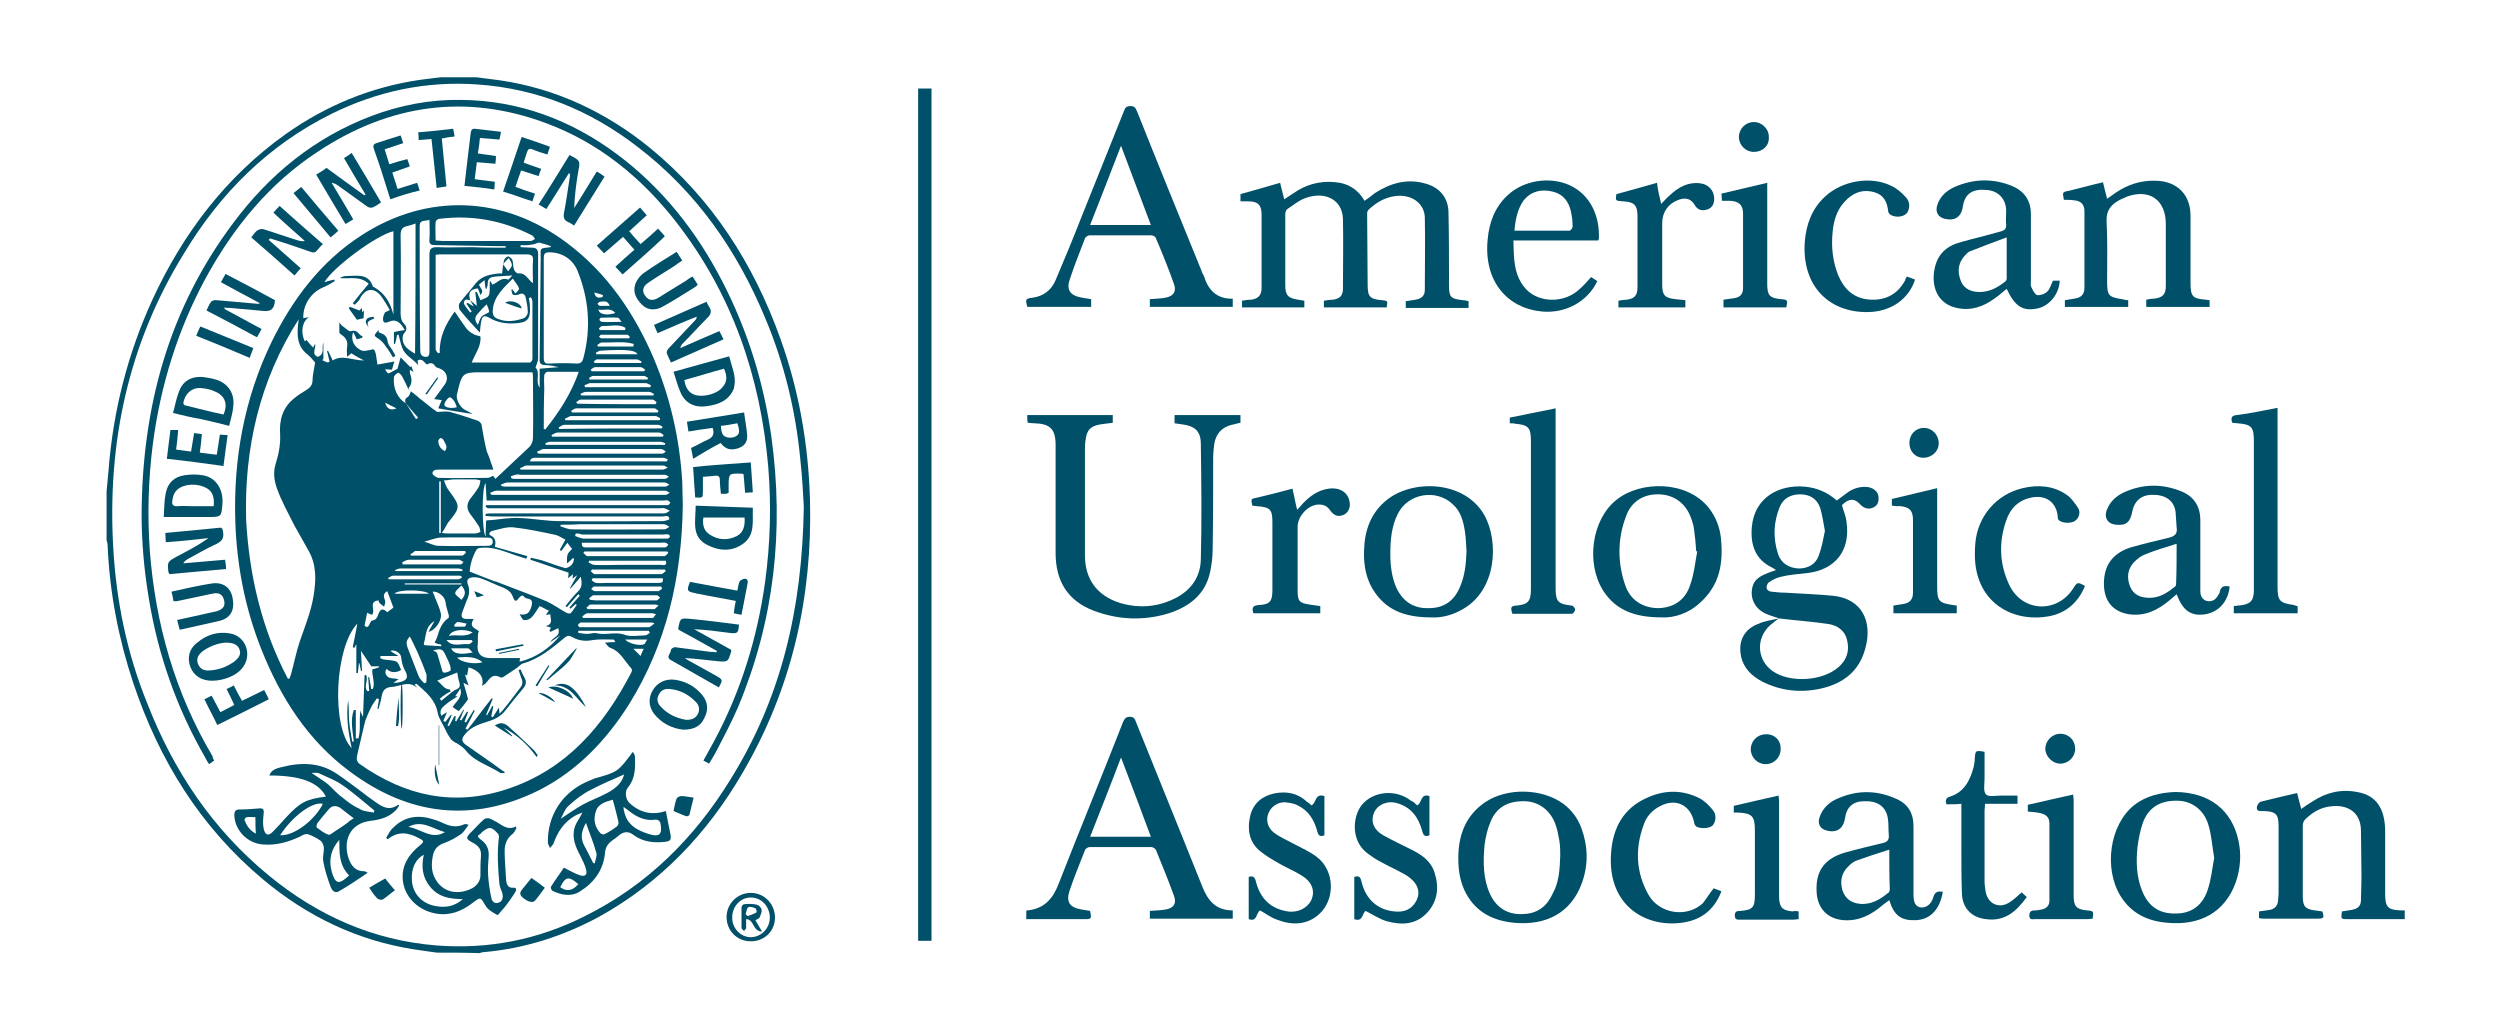 <?xml version="1.0" encoding="utf-8"?>
<!-- Generator: Adobe Illustrator 22.0.1, SVG Export Plug-In . SVG Version: 6.00 Build 0)  -->
<svg version="1.1" id="Layer_1" xmlns="http://www.w3.org/2000/svg" xmlns:xlink="http://www.w3.org/1999/xlink" x="0px" y="0px"
	 viewBox="0 0 485.5 200" style="enable-background:new 0 0 485.5 200;" xml:space="preserve">
<style type="text/css">
	.st0{fill:#005069;}
</style>
<g id="_x35_lT38Q_1_">
	<g>
		<path class="st0" d="M84.8,185c-1.4-0.2-2.8-0.4-4.2-0.6c-11.1-1.7-20.9-6.4-29.5-13.6c-12.2-10.2-20.2-23.2-25.2-38.1
			c-2.9-8.7-4.6-17.6-5-26.7c0-0.4-0.1-0.8-0.2-1.1c0-3.2,0-6.3,0-9.5c0.1-1.4,0.3-2.8,0.4-4.3c0.9-11.4,3.7-22.4,8.5-32.9
			c5.9-12.8,14.2-23.8,25.8-32.1c7.9-5.6,16.6-9.2,26.2-10.6c1.3-0.2,2.7-0.3,4-0.5c2.3,0,4.6,0,6.9,0c1.5,0.2,3,0.4,4.6,0.6
			c10.9,1.6,20.6,6.2,29.1,13.1c12.1,9.9,20.2,22.6,25.4,37.2c3.6,10.1,5.4,20.5,5.7,31.2c0.5,18.8-3.5,36.6-13.1,53
			c-6.8,11.7-15.9,21.3-27.8,27.9c-7,3.8-14.5,6.2-22.4,6.9c-0.3,0-0.6,0.1-0.9,0.2C90.2,185,87.5,185,84.8,185z M156.1,98.4
			c-0.1-2-0.3-5.8-0.7-9.4c-0.9-9.3-3.1-18.4-6.7-27c-5.5-13.3-13.4-24.7-24.9-33.5c-9.2-7.1-19.5-11.3-31.1-12.1
			c-9.9-0.7-19.4,1.3-28.3,5.7c-12.3,6.1-21.6,15.4-28.6,27C24.9,66.7,20.8,86,22,106.5c0.6,10.4,2.7,20.5,6.6,30.1
			c5.1,13.1,12.7,24.5,23.7,33.5c9.4,7.7,20.1,12.5,32.4,13.5c10.1,0.8,19.8-1.1,28.9-5.7c12.1-6,21.3-15.2,28.3-26.6
			C151.6,135.7,155.8,118.5,156.1,98.4z"/>
		<path class="st0" d="M467,178.5c-3.7,0-7.4,0-11.1,0c-1.3,0-1.3,0-1.1-1.5c0.6-0.1,1.2-0.2,1.9-0.3c1.1-0.2,1.8-0.7,1.8-1.9
			c0-1.4,0.1-2.9,0.1-4.3c0-3-0.1-6-0.1-9.1c0-4-3-5.2-5.9-4.8c-2,0.2-3.6,1.2-5,2.6c-0.3,0.3-0.4,0.8-0.4,1.2c0,4.6,0,9.2,0,13.7
			c0,1.9,0.5,2.5,2.4,2.7c0.5,0.1,0.9,0.1,1.4,0.2c0.4,1.3,0.3,1.4-1.1,1.4c-3.4,0-6.7,0-10.1,0c-0.4,0-0.7,0-1.1-0.1
			c0-0.5,0-0.9,0-1.3c0.7-0.1,1.4-0.2,2.1-0.3c0.9-0.2,1.5-0.7,1.6-1.8c0-0.5,0.1-0.9,0.1-1.4c0-4.3,0-8.6,0-13c0-2.4-0.5-2.9-2.9-3
			c-0.6,0-1.5,0.2-1.3-0.9c0.1-0.3,0.4-0.8,0.7-0.9c2.3-0.6,4.6-1.1,7.1-1.7c0.2,0.9,0.5,1.9,0.8,3.1c0.7-0.5,1.4-1,2.1-1.4
			c2.7-1.8,5.6-2.5,8.7-1.9c3.7,0.6,5.4,3.1,5.5,7.4c0,4.2,0,8.4,0,12.5c0,2.5,0.6,3,3,3.1c0.3,0,0.5,0,0.8,0
			C467,177.5,467,178,467,178.5z"/>
		<path class="st0" d="M180.9,182.7c-0.8,0-1.7,0-2.6,0c0-55.2,0-110.3,0-165.5c0.9,0,1.7,0,2.6,0
			C180.9,72.4,180.9,127.5,180.9,182.7z"/>
		<path class="st0" d="M241.2,59.7c0-0.5,0-0.9,0-1.3c0.6-0.1,1.2-0.2,1.8-0.2c1.4-0.2,2-0.9,2-2.3c0-2.6,0-5.1,0-7.7
			c0-2.2,0-4.3,0-6.5c0-1.9-0.7-2.6-2.6-2.6c-0.5,0-0.9,0-1.5,0c0-0.5,0-1,0-1.4c2.5-0.7,5-1.4,7.7-2.2c0.2,0.9,0.5,2,0.8,3.2
			c0.9-0.6,1.8-1.2,2.6-1.7c2.5-1.5,5.3-2,8.2-1.5c2.1,0.4,3.7,1.6,4.8,3.5c0.7-0.5,1.4-1,2-1.5c3.1-2,6.4-2.9,10-1.8
			c2.7,0.8,4.3,2.8,4.3,5.7c0.1,4.6,0.1,9.2,0.1,13.8c0,2.5,0.2,2.8,2.7,3.1c0.4,0,0.7,0.1,1.1,0.2c0,0.4,0,0.9,0,1.3
			c-4,0-8.1,0-12.2,0c0-0.4,0-0.9,0-1.3c0.7-0.1,1.3-0.2,1.9-0.3c1.2-0.2,1.8-0.8,1.8-1.9c0-4.7,0.1-9.4,0-14.1
			c-0.1-2.8-2.7-4.6-5.9-4.1c-2,0.3-3.6,1.3-5,2.6c-0.2,0.2-0.3,0.5-0.3,0.7c0,4.6,0.1,9.3,0.1,13.9c0,2.3,0.4,2.8,2.8,3
			c1.1,0.1,1.1,0.1,0.9,1.4c-4,0-8.1,0-12.2,0c0-0.4,0-0.8,0-1.3c0.6-0.1,1.2-0.2,1.8-0.2c1.3-0.2,1.9-0.8,1.9-2.1
			c0-4.5,0.1-9.1,0-13.6c-0.1-3.6-3.3-5.4-7.1-4.1c-1.3,0.4-2.5,1.4-3.7,2.2c-0.3,0.2-0.4,0.7-0.4,1c0,4.6,0,9.2,0,13.8
			c0,2,0.6,2.5,2.5,2.8c0.4,0.1,0.8,0.1,1.2,0.2c0,0.4,0,0.8,0,1.3C249.4,59.7,245.3,59.7,241.2,59.7z"/>
		<path class="st0" d="M345.5,120.1c-0.8-0.3-1.6-0.5-2.3-0.8c-2.3-0.9-3.4-3-2.9-5.2c0.3-1.4,1.3-2.1,2.5-2.6
			c0.6-0.3,1.3-0.5,2.1-0.8c-0.3-0.2-0.6-0.4-0.8-0.5c-3.1-1.5-4.2-4.2-3.9-7.8c0.5-5.9,5.4-8.3,10.2-7.9c2.4,0.2,4.5,1.1,6.3,2.7
			c0.8-0.6,1.6-1.2,2.3-1.7c1.1-0.7,2.4-1.1,3.8-0.9c1.1,0.2,1.9,0.9,2,1.8c0.1,0.9-0.1,1.7-0.9,2.1c-0.9,0.5-1.9,0.3-2.7-0.6
			c-1.1-1.2-2.2-1.1-3.5,0.2c0.3,1.1,0.8,2.2,0.9,3.3c0.8,5.5-2.2,9.3-7.7,9.9c-1.7,0.2-3.4,0.3-5,0.7c-0.9,0.2-1.7,0.6-2.4,1.1
			c-0.3,0.2-0.5,0.8-0.4,1.2c0,0.2,0.5,0.6,0.9,0.6c0.9,0.1,1.8,0.2,2.7,0.2c3.1,0.2,6.2,0.3,9.3,0.6c5.7,0.6,7.6,5.1,6.3,10
			c-1.1,4.5-4.2,7-8.6,8c-3.9,0.9-7.8,0.5-11.4-1.3c-2.1-1.1-3.7-2.6-4.2-5c-0.6-3,0.7-5.3,3.5-6.3
			C342.7,120.6,344.1,120.4,345.5,120.1c-0.4,0.2-0.7,0.5-1.1,0.8c-3.4,2.4-3.5,7-0.2,9.4c3.4,2.4,9.8,2,12.9-0.8
			c1.6-1.4,2.1-3.2,1.6-5.2c-0.4-1.8-1.8-2.8-3.5-3.1C351.9,120.7,348.7,120.5,345.5,120.1z M354.4,103.1c-0.3-1.6-0.5-3-0.9-4.4
			c-0.6-1.8-2-2.7-3.9-2.7c-1.9,0-3.3,0.8-4,2.5c-1.2,3-1.3,6-0.3,9.1c0.6,1.8,2.1,2.7,4,2.8c1.8,0,3.3-0.8,3.9-2.5
			C353.8,106.3,354.1,104.6,354.4,103.1z"/>
		<path class="st0" d="M199.6,82.1c0-0.2-0.1-0.4-0.1-0.5c0-0.3,0-0.6,0-1c5.5,0,11,0,16.6,0c0,0.5,0,0.9,0,1.5
			c-0.8,0.1-1.6,0.2-2.3,0.3c-2,0.3-2.8,1.1-3,3.2c-0.1,0.6-0.1,1.2-0.1,1.7c0,6.9,0,13.8,0,20.6c0,6,4,8.8,8.5,9.6
			c3.2,0.6,6.3,0.1,9.2-1.4c3-1.6,4.7-4.1,4.8-7.4c0.2-7.5,0.1-15,0-22.5c0-2.5-1.2-3.5-3.7-3.8c-0.5-0.1-0.9-0.1-1.4-0.2
			c0-0.5,0-1,0-1.6c4.3,0,8.5,0,12.8,0c0,0.5,0,1,0,1.5c-0.6,0.1-1.1,0.3-1.7,0.4c-2,0.5-3.1,1.8-3.4,3.8c-0.1,0.9-0.2,1.7-0.2,2.6
			c0,5.9,0,11.9-0.1,17.8c0,1.5-0.2,3-0.5,4.4c-0.9,4.3-4,6.7-8,8c-4.9,1.5-9.8,1.3-14.6-0.5c-5-1.9-7.4-5.7-7.4-11.2c0-7,0-14,0-21
			c0-3.1-1.1-4.1-4.1-4.2C200.3,82.2,200,82.1,199.6,82.1z"/>
		<path class="st0" d="M239.4,58c0,0.6,0,1.1,0,1.6c-5.4,0-10.7,0-16.1,0c0-0.5,0-1,0-1.5c1.1-0.1,2.1-0.1,3.1-0.3
			c1.5-0.3,2.1-1.2,1.6-2.6c-1.1-3.1-2.3-6.1-3.6-9.1c-0.1-0.2-0.6-0.4-0.8-0.4c-4,0-8,0-12,0c-0.3,0-0.8,0.3-0.9,0.6
			c-1,2.6-2,5.1-2.9,7.8c-0.8,2.2,0,3.3,2.3,3.7c0.6,0.1,1.1,0.2,1.8,0.3c0,0.5,0,1,0,1.5c-4.2,0-8.3,0-12.4,0
			c-0.4-1.5-0.4-1.6,1.1-1.8c2.1-0.3,3.6-1.5,4.4-3.4c1.7-4,3.4-8.1,5-12.2c2.8-6.9,5.5-13.8,8.3-20.7c0.2-0.6,0.5-0.9,1.2-0.9
			c0.8,0,1,0.3,1.3,1c4.1,10.3,8.3,20.6,12.5,30.9c0.1,0.4,0.3,0.7,0.5,1.1C234.6,56.2,236.2,58.1,239.4,58z M217.7,28.3
			c-2,5.2-4,10.3-6,15.4c4,0,7.8,0,11.8,0C221.6,38.6,219.7,33.6,217.7,28.3z"/>
		<path class="st0" d="M239.4,176.8c0,0.6,0,1.1,0,1.6c-5.3,0-10.7,0-16.1,0c0-0.5,0-1,0-1.5c1.1-0.1,2.2-0.1,3.2-0.3
			c1.5-0.3,2-1.2,1.5-2.6c-1.1-3-2.3-6-3.5-8.9c-0.1-0.3-0.6-0.6-0.9-0.6c-4,0-8,0-12,0c-0.3,0-0.8,0.3-0.9,0.6
			c-1,2.6-2.1,5.2-3,7.9c-0.7,2.1,0,3.2,2.2,3.6c0.6,0.1,1.2,0.2,1.8,0.3c0.3,1.5,0.3,1.6-1.1,1.6c-3.4,0-6.7,0-10.1,0
			c-0.4,0-0.8,0-1.2,0c0-0.6,0-1.1,0-1.6c0.1-0.1,0.1-0.1,0.2-0.1c3.3-0.3,5-2.3,6.1-5.2c4.1-10.5,8.4-20.9,12.5-31.4
			c0.3-0.6,0.5-1,1.3-1c0.8,0,1,0.4,1.2,1c2.8,6.9,5.6,13.9,8.4,20.8c1.5,3.7,3,7.5,4.5,11.2C234.6,175,236.2,176.8,239.4,176.8z
			 M211.7,162.5c4,0,7.8,0,11.8,0c-1.9-5.1-3.8-10.2-5.8-15.4C215.7,152.4,213.7,157.4,211.7,162.5z"/>
		<path class="st0" d="M413.3,58.3c0,0.5,0,0.9,0,1.3c-4.1,0-8.2,0-12.3,0c0-0.4,0-0.8,0-1.3c0.6-0.1,1.2-0.2,1.8-0.3
			c1.4-0.2,2-0.8,2-2.2c0-4.9,0-9.9,0-14.8c0-1.3-0.7-2-2-2.1c-0.7-0.1-1.4-0.1-2-0.1c-0.3-1.6-0.3-1.5,1.2-1.8
			c2.1-0.5,4.2-1.1,6.4-1.6c0.2,0.9,0.5,2,0.8,3.2c0.6-0.4,1.1-0.8,1.7-1.2c2.4-1.6,4.9-2.4,7.8-2.3c4.1,0.1,6.7,2.7,6.7,6.8
			c0,4.3,0,8.7,0,13c0,2.7,0.4,3.1,3,3.3c0.2,0,0.4,0.1,0.7,0.1c0,0.4,0,0.8,0,1.3c-4.1,0-8.1,0-12.3,0c0-0.4,0-0.8,0-1.4
			c0.5-0.1,1-0.2,1.5-0.2c1.7-0.2,2.3-0.8,2.3-2.5c0-4,0-8,0-12c0-4.7-3.2-6.9-7.6-5.3c-0.4,0.2-0.9,0.4-1.3,0.6
			c-1.7,0.9-2.7,2-2.6,4.2c0.2,3.9,0.1,7.8,0.1,11.7c0,2.7,0.3,3,2.9,3.4C412.6,58.2,412.9,58.3,413.3,58.3z"/>
		<path class="st0" d="M398.7,54.5c0.4,0,0.9,0,1.3,0c-0.1,2.6-2,4.9-4.3,5.4c-2.9,0.6-4.4-0.4-6-3.8c-0.8,0.6-1.5,1.3-2.4,1.9
			c-2.2,1.6-4.6,2.4-7.3,1.8c-3.3-0.7-4.9-3.5-4.4-7.1c0.4-2.7,1.8-4.5,4.3-5.4c1.8-0.6,3.7-1,5.5-1.5c1.1-0.3,2.2-0.6,3.3-0.9
			c0.6-0.2,0.9-0.5,0.9-1.1c-0.1-1,0-2,0-3c-0.1-2.2-1.5-3.7-3.7-3.9c-2.8-0.3-4.3,0.7-4.7,3.1c-0.3,2.3-1.7,2.9-3.5,2.5
			c-1.3-0.3-1.9-1.3-1.5-2.6c0.5-1.7,1.8-2.9,3.4-3.6c3.7-1.6,7.4-1.7,11.1-0.2c2.4,1,3.7,2.8,3.7,5.5c0,4.3,0,8.6,0,12.9
			c0,0.4-0.1,0.9,0.1,1.3c0.3,0.6,0.7,1.4,1.1,1.5c0.6,0.1,1.5-0.2,2-0.7C398.1,56.1,398.3,55.3,398.7,54.5z M389.7,46.1
			c-2.5,0.9-4.8,1.8-7.1,2.7c-0.4,0.1-0.7,0.5-1,0.8c-1.3,1.4-1.5,3-0.9,4.7c0.5,1.6,1.8,2.3,3.4,2.4c2.1,0.1,3.8-0.8,5.4-2.1
			c0.1-0.1,0.2-0.3,0.2-0.5C389.7,51.5,389.7,49,389.7,46.1z"/>
		<path class="st0" d="M433,113.9c-0.3,3-2.2,5-4.8,5.4c-2.7,0.4-4.3-0.7-5.5-3.9c-0.5,0.4-0.9,0.8-1.4,1.2
			c-2.3,1.9-4.7,3.1-7.8,2.7c-3.8-0.6-5.1-3.3-4.9-6.6c0.2-3.4,2.1-5.4,5.2-6.4c2.5-0.7,5-1.3,7.5-1.9c1.1-0.3,1.6-0.8,1.4-2
			c-0.1-1-0.1-1.9-0.2-2.9c-0.2-2.1-1.8-3.4-4.3-3.4c-2.2-0.1-3.7,1.1-4.1,3.2c-0.4,2.1-1.2,2.8-3.1,2.6c-1.7-0.1-2.5-1.4-1.8-3
			c0.6-1.5,1.7-2.5,3.1-3.2c3.8-1.8,7.7-1.8,11.5-0.2c2.3,1,3.5,2.9,3.5,5.5c0,4.2,0,8.4,0,12.6c0,0.4,0,0.8,0,1.2
			c0,0.8,0.3,1.6,1.2,1.9c0.9,0.2,1.7-0.1,2.2-1c0.2-0.3,0.4-0.6,0.4-0.9C431.4,113.8,432,113.7,433,113.9z M422.7,105.6
			c-2.2,0.7-4.3,1.3-6.2,2.1c-0.8,0.3-1.5,0.9-2.1,1.5c-1.3,1.4-1.4,3.1-0.7,4.8c0.7,1.6,2.1,2.1,3.8,2.1c1.9,0,3.4-1,4.8-2.1
			c0.2-0.1,0.3-0.4,0.3-0.6C422.7,110.8,422.7,108.3,422.7,105.6z"/>
		<path class="st0" d="M377.3,173.2c-0.6,3.5-2.5,5.4-5.3,5.5c-2.8,0.1-4.2-0.9-5.1-3.9c-0.4,0.3-0.8,0.6-1.2,0.9
			c-2.2,1.9-4.6,3.2-7.6,3c-3.1-0.2-5.1-2.2-5.3-5.3c-0.3-4.1,1.4-6.6,5.4-7.8c2.5-0.7,5-1.3,7.5-1.9c0.9-0.2,1.2-0.7,1.1-1.6
			c-0.1-1.1,0-2.2-0.2-3.3c-0.4-2.2-2-3.3-4.6-3.2c-2.1,0-3.4,1.1-3.7,3.3c-0.3,2-1.6,2.9-3.5,2.4c-1.4-0.3-1.9-1.4-1.4-2.7
			c0.5-1.4,1.5-2.5,2.8-3.2c4-2,8.1-2.1,12.2-0.2c2.2,1,3.2,2.8,3.2,5.2c0,4.3,0,8.6,0,13c0,0.1,0,0.2,0,0.3c0,1.6,0.4,2.3,1.3,2.5
			c1,0.2,2.1-0.5,2.5-1.8C375.7,173.2,376.3,173,377.3,173.2z M366.9,165c-2.3,0.7-4.3,1.4-6.3,2.1c-0.6,0.2-1.1,0.6-1.6,1.1
			c-1.4,1.3-1.7,2.9-1.2,4.7c0.5,1.5,1.6,2.4,3.2,2.6c2.3,0.3,4.1-0.8,5.8-2.2c0.1-0.1,0.2-0.4,0.2-0.6
			C366.9,170.2,366.9,167.7,366.9,165z"/>
		<path class="st0" d="M283.2,166.7c0-4.5,1.4-8.3,5.2-10.9c4.3-2.9,11.1-2.7,15.2,0.3c1.6,1.2,2.8,2.8,3.5,4.7
			c1.3,3.5,1.4,7.1,0.1,10.7c-2.1,5.8-7,8.3-13.2,7.7c-4-0.4-7.3-2-9.3-5.7C283.7,171.6,283.2,169.5,283.2,166.7z M303,166.1
			c0-0.8,0-1.9-0.2-3c-0.2-1.1-0.4-2.2-0.8-3.2c-1-2.6-3.2-4.2-5.8-4.3c-3.1-0.1-5.5,1-6.7,3.9c-0.6,1.4-1,3-1.2,4.6
			c-0.3,3.3-0.3,6.6,1.1,9.6c1.3,2.7,3.5,4,6.5,3.8c2.8-0.1,4.6-1.6,5.7-4.1C302.8,171.2,302.9,168.8,303,166.1z"/>
		<path class="st0" d="M322.8,119.9c-5.2,0-8.9-1.3-11.4-5.1c-3.5-5.4-2.3-14,2.6-17.8c4.7-3.7,13.7-3.7,17.9,1.7
			c1.3,1.7,2.1,3.7,2.3,5.8c0.5,4.8-0.2,9.1-4,12.5C327.9,119.2,325,120,322.8,119.9z M329.6,107.1c-0.1,0-0.1,0-0.2-0.1
			c-0.1-1.4-0.2-2.7-0.4-4.1c-0.1-0.8-0.3-1.5-0.6-2.3c-1-2.8-3.2-4.5-6.2-4.6c-3-0.1-5.4,1.4-6.4,4.2c-1.7,4.4-1.7,9-0.2,13.4
			c1,3,3.5,4.5,6.5,4.5c3.1-0.1,5.3-1.7,6.2-4.7C329,111.4,329.2,109.2,329.6,107.1z"/>
		<path class="st0" d="M422.5,153.8c6.6,0.1,10.9,3.5,12.2,9.4c0.6,2.7,0.4,5.5-0.5,8.1c-2.1,5.9-7,8.5-13.3,7.9
			c-3.8-0.3-7-1.8-9.1-5.2c-3.3-5.4-2.1-13.8,2.6-17.6C416.8,154.5,419.7,153.9,422.5,153.8z M430,166.6c-0.4-2.2-0.5-4.3-1.1-6.3
			c-0.8-2.9-3.1-4.7-5.9-4.8c-3.5-0.1-5.8,1.3-6.9,4.4c-0.5,1.5-0.8,3.1-1,4.6c-0.3,2.9-0.2,5.8,0.9,8.5c1.2,3,3.3,4.5,6.6,4.4
			c2.9,0,5.1-1.5,6.1-4.5C429.4,170.9,429.6,168.7,430,166.6z"/>
		<path class="st0" d="M278,119.9c-4.8,0-8.4-1.2-10.9-4.7c-1.8-2.5-2.3-5.3-2.2-8.3c0.1-3.9,1.3-7.3,4.4-9.8c5.1-4.1,15.2-3.8,19,3
			c2.8,5.1,2.4,14.6-4.4,18.3C281.8,119.6,279.6,120,278,119.9z M284.8,107.1c-0.1-1.3-0.1-2.5-0.3-3.8c-0.3-2-0.8-4-2.4-5.4
			c-3.2-3-8.6-2.1-10.6,1.8c-1.3,2.5-1.5,5.3-1.5,8c0,2.2,0.3,4.5,1.2,6.5c1.3,2.7,3.4,4,6.3,3.9c3,0,5-1.5,6.1-4.3
			C284.5,111.7,284.7,109.4,284.8,107.1z"/>
		<path class="st0" d="M309,53.8c0.4,0.3,0.8,0.5,1.2,0.8c-1.9,4-6.2,6.3-10.7,5.9c-6.7-0.6-11.4-5.8-10.6-14
			c0.3-3.3,1.4-6.3,3.9-8.6c3.1-2.9,8.2-3.7,12.1-1.9c4,1.9,5.8,6,5.6,10.4c0,0.1-0.1,0.1-0.1,0.3c-5.4,0-10.9,0-16.5,0
			c0.1,3.5,0,6.8,2.5,9.5c2.6,2.7,7.5,2.7,10.4-0.1C307.6,55.4,308.2,54.7,309,53.8z M294.1,44.8c3.7,0,7.2,0,10.7,0
			c0.2,0,0.6-0.5,0.6-0.8c0-0.9-0.1-1.9-0.3-2.8c-0.4-2-1.5-3.5-3.6-4c-2.2-0.5-4.1-0.1-5.6,1.7C294.7,40.6,294.3,42.6,294.1,44.8z"
			/>
		<path class="st0" d="M293.2,82.2c0-0.5,0-0.9,0-1.1c3-0.6,6-1.2,8.9-1.8c0,0.2,0,0.6,0,1c0,11.3,0,22.6,0,33.8
			c0,2.7,0.4,3.2,3.1,3.5c0.3,0,0.7,0.5,0.7,0.8c0,0.2-0.4,0.8-0.6,0.8c-3.9,0-7.8,0-11.6,0c-0.4-1.3-0.3-1.5,0.8-1.6
			c2.2-0.2,2.8-0.8,2.8-3.1c0-9.7,0-19.3,0-29c0-2.5-0.6-3-3-3.2C294,82.2,293.6,82.2,293.2,82.2z"/>
		<path class="st0" d="M446.2,117.7c0,0.4,0,0.9,0,1.4c-4.1,0-8.2,0-12.4,0c0-0.5,0-0.9,0-1.4c0.6-0.1,1.1-0.1,1.7-0.2
			c1.6-0.3,2.1-0.9,2.2-2.6c0-3.1,0-6.3,0-9.4c0-6.6,0-13.3,0-19.9c0-2.7-0.5-3.2-3.2-3.4c-0.3,0-0.6-0.1-1-0.1
			c-0.3-0.9-0.2-1.4,0.9-1.5c2.6-0.3,5.2-0.9,7.9-1.4c0,0.2,0,0.7,0,1.1c0,11.2,0,22.4,0,33.6c0,2.8,0.4,3.2,3.2,3.6
			C445.8,117.6,445.9,117.7,446.2,117.7z"/>
		<path class="st0" d="M275.2,156.4c1-0.4,0.6-2.4,2.4-1.8c0,2.5,0,5.1,0,7.6c-0.9,0.4-1.2,0-1.4-0.8c-0.7-2.6-2.1-4.6-4.8-5.4
			c-1.9-0.6-3.8,0.2-4.5,1.7c-0.8,1.7-0.2,3.4,1.7,4.5c1.8,1,3.7,1.9,5.5,2.8c2,1,3.8,2.2,4.5,4.5c0.9,2.8,0.6,5.5-1.4,7.7
			c-2.2,2.4-5,2.5-7.9,1.7c-1.4-0.4-2.7-1.3-4.1-2c-0.7,0.5-0.5,2.2-2.2,1.6c0-2.7,0-5.4,0-8.2c0.9-0.3,1.2,0,1.4,0.9
			c0.8,3.4,3.1,5.5,6.4,5.8c1.7,0.2,3.2-0.3,4.1-1.8c0.8-1.3,0.7-2.6-0.1-3.7c-0.5-0.7-1.3-1.3-2-1.7c-1.6-0.9-3.2-1.6-4.8-2.5
			c-0.8-0.4-1.5-0.9-2.2-1.4c-3.6-2.5-3.1-7.3-1.4-9.5c2.2-2.8,6.7-3.2,9.6-0.9C274.4,155.6,274.8,156,275.2,156.4z"/>
		<path class="st0" d="M254.7,156.4c1-0.5,0.6-2.4,2.5-1.8c0,2.5,0,5.1,0,7.6c-0.9,0.4-1.2,0-1.4-0.8c-0.6-2.2-1.7-4-3.8-5
			c-0.7-0.4-1.6-0.5-2.5-0.6c-1.5,0-2.7,0.9-3.2,2.2c-0.5,1.3-0.1,2.8,1.1,3.7c1.2,0.9,2.6,1.5,3.9,2.2c1.5,0.8,3.1,1.5,4.4,2.5
			c3.5,2.6,3.7,8.3,0.4,11.2c-2.4,2.1-5.3,2.1-8.1,1c-1.2-0.4-2.2-1.2-3.3-1.8c-0.8,0.5-0.5,2.3-2.2,1.7c0-2.7,0-5.5,0-8.2
			c0.9-0.3,1.2,0.1,1.4,0.9c0.8,3.2,2.8,5.3,6.2,5.8c2,0.3,3.9-0.7,4.6-2.3c0.7-1.7,0.1-3.4-1.8-4.6c-1.4-0.9-2.9-1.5-4.3-2.3
			c-1.4-0.8-2.8-1.6-4-2.6c-2.1-1.8-2.4-4.3-1.8-6.8c0.6-2.4,2.3-3.8,4.6-4.3c2.4-0.5,4.6-0.1,6.4,1.6
			C254.1,155.9,254.4,156.1,254.7,156.4z"/>
		<path class="st0" d="M370.3,53.7c0.6,0.2,1.1,0.4,1.6,0.6c-1.2,3.8-4.7,6.2-9,6.3c-7.6,0.2-13.1-5-12.4-13.8
			c0.3-3.3,1.4-6.3,3.9-8.6c3.3-3.1,8.9-4.1,12.9-2.1c1.1,0.5,2.1,1.4,2.9,2.3c0.8,0.9,0.7,2.2,0.1,3c-0.6,0.7-2,0.9-3,0.4
			c-0.3-0.1-0.6-0.5-0.6-0.7c-0.2-1.9-0.9-3.3-2.8-3.8c-2.3-0.6-4.2,0.2-5.7,1.9c-1.5,1.6-2.1,3.7-2.3,5.8c-0.3,2.9,0,5.8,1.1,8.5
			c1.2,2.8,3.2,4.6,6.4,4.7c3,0.1,5.2-1.2,6.6-3.8C370,54.1,370.2,54,370.3,53.7z"/>
		<path class="st0" d="M332.8,172.5c0.4,0.2,0.9,0.3,1.5,0.6c-1.3,3.4-3.7,5.4-7.1,6c-7.1,1.3-15.3-2.9-14.3-13.8
			c0.4-4.6,2.4-8.3,6.8-10.3c3.4-1.6,6.9-1.7,10.3,0c1,0.5,2,1.5,2.7,2.4c0.7,0.9,0.5,2.2-0.1,2.9c-0.6,0.6-2.4,0.7-3.2,0.2
			c-0.2-0.2-0.4-0.5-0.4-0.8c-0.7-3.4-3.6-4.8-6.7-3.1c-1.5,0.8-2.6,2-3.1,3.6c-1.7,4.6-1.5,9.2,0.9,13.5c2.1,3.8,7.5,4.6,10.6,1.7
			C331.4,174.5,332,173.5,332.8,172.5z"/>
		<path class="st0" d="M404.9,113.8c-1.3,3.2-3.7,5.3-7.1,5.9c-5.8,1-11.1-1.5-13.2-6.4c-1.1-2.5-1.2-5.1-1-7.7
			c0.4-5.3,4.1-9.6,9.2-10.8c2.9-0.7,5.9-0.5,8.4,1.2c1,0.6,1.7,1.7,2.4,2.7c0.5,0.9,0.1,2-0.7,2.5c-0.8,0.5-2.5,0.4-3.1-0.2
			c-0.2-0.2-0.2-0.5-0.2-0.8c-0.3-2.7-2.3-4.1-5-3.6c-2.6,0.5-4.2,2.1-5,4.5c-1.5,4.3-1.3,8.6,0.7,12.7c2.6,5.1,9.2,5.3,12.3,0.5
			C403.4,113,403.5,113,404.9,113.8z"/>
		<path class="st0" d="M256.4,117.7c0,0.5,0,0.9,0,1.4c-4.4,0-8.7,0-13,0c-0.3-1-0.2-1.5,1-1.6c2.2-0.1,2.7-0.7,2.7-2.9
			c0-4.4,0-8.7,0-13.1c0-2.6-0.4-3-3-3.2c-0.3,0-0.6-0.1-0.9-0.1c-0.3-1.4-0.3-1.3,1.1-1.6c2.2-0.5,4.4-1.1,6.7-1.7
			c0.3,1.2,0.5,2.5,0.9,4.1c0.4-0.4,0.7-0.7,1-1.1c1.4-1.5,3-2.7,5.1-3c2.2-0.3,3.8,0.7,4.1,2.6c0.2,1.1-0.3,2.1-1.2,2.5
			c-1,0.4-1.8,0.2-2.6-0.9c-0.6-0.9-1.4-1.2-2.5-1.1c-1.9,0.2-3.8,2.3-3.8,4.3c0,4.1,0,8.3,0,12.4c0,2,0.3,2.4,2.3,2.7
			C254.9,117.5,255.6,117.6,256.4,117.7z"/>
		<path class="st0" d="M322.6,39.6c0.6-0.6,1.1-1.2,1.7-1.7c1.7-1.6,3.6-2.6,5.9-2.3c1.6,0.2,2.7,1.4,2.7,3c0,1-0.4,1.8-1.4,2.1
			c-1,0.3-1.8,0.1-2.4-0.9c-0.7-1.2-1.7-1.5-3.1-1c-2,0.7-3.2,2.4-3.2,4.5c0,4,0,8,0,12c0,2,0.5,2.6,2.6,2.8
			c0.6,0.1,1.3,0.1,1.9,0.2c0,0.5,0,0.9,0,1.4c-4.3,0-8.6,0-13,0c0-0.4,0-0.8,0-1.3c0.5-0.1,1.1-0.2,1.6-0.2
			c1.5-0.2,2.1-0.8,2.1-2.4c0-4.6,0-9.3,0-13.9c0-2.1-0.7-2.7-2.8-2.8c-1.5-0.1-1.5-0.1-1.3-1.4c2.6-0.7,5.1-1.4,7.9-2.2
			C321.9,36.6,322.2,38,322.6,39.6z"/>
		<path class="st0" d="M378,156.2c-0.3-0.9,0-1.3,0.7-1.5c2.8-0.9,3.9-3.2,4.6-5.8c0.1-0.5,0.2-1.1,0.2-1.6c0.1-1.6,0.2-1.6,1.9-1.3
			c0,1.7,0,3.5,0,5.2c0,1.1-0.3,2.5,0.3,3.1c0.5,0.5,2,0.2,3,0.2c1,0,2,0,3.1,0c0,0.6,0,1.1,0,1.6c-2.1,0-4.1,0-6.3,0
			c0,0.5-0.1,0.9-0.1,1.3c0,4.6,0,9.1,0,13.7c0,0.7,0.1,1.4,0.2,2c0.4,2.4,2.6,3.5,4.7,2.1c0.8-0.5,1.5-1.2,2.3-1.9
			c0.3,0.3,0.7,0.6,1,0.9c-2,2.8-4.3,4.8-7.9,4.3c-2.8-0.3-4.6-2.1-4.7-5c-0.1-3-0.1-6-0.1-8.9c0-2.8,0-5.6,0-8.5
			C379.9,156.2,379,156.2,378,156.2z"/>
		<path class="st0" d="M393.8,157.6c0-0.5,0-0.9,0-1.3c2.9-0.7,5.8-1.3,8.8-2c0,0.2,0.1,0.6,0.1,1c0,6.2,0,12.4,0,18.6
			c0,2.1,0.5,2.7,2.6,2.9c1.3,0.1,1.3,0.2,1.1,1.6c-0.3,0-0.6,0.1-0.9,0.1c-3.4,0-6.8,0-10.3,0c-0.5,0-1.1,0.2-1.1-0.7
			c0-0.8,0.4-1,1-1c0.5,0,1-0.1,1.5-0.2c0.9-0.2,1.4-0.8,1.4-1.7c0-5,0-9.9,0-14.9c0-1.3-0.6-1.8-1.8-2.1
			C395.3,157.7,394.6,157.7,393.8,157.6z"/>
		<path class="st0" d="M367.4,98.2c0-0.5,0-1,0-1.3c2.9-0.7,5.8-1.4,8.8-2.1c0,0.2,0,0.6,0,1c0,6,0,12,0,18.1c0,2.8,0.3,3.2,3.1,3.6
			c0.2,0,0.4,0.1,0.7,0.1c0,0.5,0,0.9,0,1.5c-4.1,0-8.2,0-12.3,0c0-0.5,0-1,0-1.5c0.7-0.1,1.3-0.2,1.9-0.3c1.3-0.2,1.9-0.9,1.9-2.2
			c0-4.7,0-9.4,0-14.1c0-1.8-0.6-2.5-2.4-2.7C368.5,98.3,368,98.3,367.4,98.2z"/>
		<path class="st0" d="M334.7,59.7c0-0.6,0-1,0-1.5c0.7-0.1,1.4-0.2,2.1-0.3c1.2-0.2,1.7-0.8,1.7-2c0-4.8,0-9.6,0-14.4
			c0-1.7-0.8-2.4-2.5-2.5c-0.5,0-1,0-1.6,0c0-0.5-0.1-1-0.1-1.4c3-0.7,5.9-1.4,8.9-2.1c0,0.2,0,0.6,0,1c0,6.2,0,12.5,0,18.7
			c0,2.2,0.5,2.7,2.7,2.9c1.3,0.1,1.3,0.2,1,1.6C342.9,59.7,338.8,59.7,334.7,59.7z"/>
		<path class="st0" d="M349.3,177c0,0.5,0,0.9,0,1.5c-0.4,0-0.7,0.1-1,0.1c-3.4,0-6.8,0-10.3,0c-0.5,0-1.1,0.1-1.1-0.8
			c0-0.8,0.4-0.9,1.1-0.9c2.4-0.2,2.8-0.7,2.8-3.1c0-4.2,0-8.4,0-12.5c0-2.8-0.5-3.4-3.4-3.5c-0.2,0-0.4,0-0.7,0c0-0.5,0-1,0-1.3
			c2.9-0.7,5.7-1.3,8.7-2c0,0.3,0.1,0.7,0.1,1.1c0,5.9,0,11.8,0,17.7c0,0.4,0,0.7,0,1.1c0.1,1.9,0.7,2.4,2.6,2.6
			C348.4,176.9,348.8,176.9,349.3,177z"/>
		<path class="st0" d="M145.8,182.8c-2.7,0-4.7-2.1-4.7-4.7c0-2.6,2.1-4.7,4.7-4.7c2.6,0,4.7,2.1,4.7,4.8
			C150.5,180.8,148.5,182.8,145.8,182.8z M145.8,182c2,0,3.7-1.7,3.7-3.8c0-2.1-1.6-3.9-3.6-3.9c-2-0.1-3.7,1.7-3.7,3.8
			C142.1,180.2,143.8,182,145.8,182z"/>
		<path class="st0" d="M370.8,86c0-1.6,1.2-2.9,2.8-2.9c1.6,0,2.9,1.3,2.9,3c0,1.6-1.4,2.8-3,2.8C372,88.9,370.8,87.7,370.8,86z"/>
		<path class="st0" d="M345.8,145.5c0,1.6-1.3,2.9-2.9,2.9c-1.6,0-2.9-1.3-2.9-2.9c0-1.6,1.3-2.9,2.9-2.9
			C344.6,142.5,345.9,143.8,345.8,145.5z"/>
		<path class="st0" d="M400.1,142.5c1.7,0,2.9,1.3,2.9,2.9c0,1.6-1.3,2.9-2.9,2.9c-1.5,0-2.9-1.4-2.9-2.9
			C397.2,143.9,398.5,142.5,400.1,142.5z"/>
		<path class="st0" d="M340.6,29.5c-1.6,0-2.9-1.3-2.9-2.9c0-1.6,1.3-2.9,2.9-2.9c1.6,0,3,1.4,2.9,3
			C343.6,28.3,342.3,29.5,340.6,29.5z"/>
		<path class="st0" d="M132.6,98.1c-0.2,14.1-3.2,27-10.4,38.6c-4.4,7-10,12.9-17.4,16.7c-13,6.5-25.4,5-36.9-3.6
			c-8.1-6-13.4-14.3-17.1-23.6c-3.2-8-4.8-16.3-5.1-24.8c-0.4-12.2,1.7-23.9,7-34.9c4.1-8.4,9.6-15.7,17.5-20.8
			c12.8-8.3,27.6-7.7,39.8,1.4c7.9,5.9,13.2,13.7,17,22.6c3.2,7.6,5,15.6,5.5,23.9C132.5,95.2,132.6,96.9,132.6,98.1z M78.8,78.3
			c0.7,1,1.3,2.1,2,3.1c0.1-0.1,0.3-0.2,0.4-0.3C80.4,80.2,79.6,79.3,78.8,78.3c-0.2-0.5-0.2-0.9,0.4-1.2c0.3-0.2,0.4-0.7,0.6-1.1
			c0.5,0.4,1.1,0.8,1.6,1.3c1.2,0.9,2.3,1.9,3.5,2.7c0.8,0,1.7-0.2,2.5,0c1.8,0.5,3.6,1.1,5.4,1.7c0.3,0.1,0.6,0.5,0.7,0.7
			c0.3,1.6,0.5,3.1,0.9,4.7c0.1,0.7,0.5,1.3,0.7,2c0.2,0.7,0.5,1.3,0.7,2.1c-3.8,0-7.2,0-10.7,0c-0.6,0-1.2,0.2-1.1,0.8
			c0.1,0.3,0.7,0.7,1.1,0.8c3.2,0.1,6.4,0,9.6,0c0.4,0,0.7-0.3,1.1-0.4c0,0,0.1,0.2,0.4,0.6c2.2-2.1,4.4-4.1,6.6-6.2
			c0.4-0.4,0.7-1.1,0.7-1.7c0.1-3.9,0-7.8,0-11.7c0-0.3,0-0.7-0.1-1.1c-3.5,0-7,0-10.4,0c-2.9,0-3.3,0.3-4,3.2
			c-0.1,0.4-0.2,0.8-0.3,1.3c-0.1,1,0.8,2.5,1.8,2.9c0.4,0.2,0.8,0.4,1.3,0.7c-2.4-0.4-4.6-0.7-6.7-1.1c0.2-0.4,0.4-1,0.7-1.6
			c-0.5-0.1-1-0.1-1.5-0.2c0.7-0.9,1.3-1.8,1.9-2.6c1.1-1.3,0.6-2.9-1-3.4c-0.3-0.1-0.6-0.2-0.7-0.4c-0.4-0.7-1-0.7-1.6-0.3
			c-0.5-0.4-0.9-1.3-1.8-0.8c0,0.3,0.1,0.6,0.1,0.9c-0.8-1-2-1.6-2.7-2.6c-0.6-0.9-0.8-2.2-1.1-3.3c-0.1,0-0.2,0-0.3,0.1
			c-0.1,0.6-0.2,1.1-0.4,1.7c-0.1,0-0.1,0-0.2,0c0-0.8,0-1.7,0-2.3c0.7-0.2,1.4-0.3,2.1-0.4c-0.9-1.7-1.9-2.2-3.1-1.6
			c-0.5,0.2-1,0.3-1.1-0.3c-0.1-0.4,0.1-1,0.3-1.4c0.1-0.3,0.6-0.3,1-0.6c-0.6-1-1.1-1.9-1.7-2.7c-1.4-1.8-3.1-1.5-4.1,0.5
			c-0.2,0.5-0.7,0.8-1,1.2c-0.1-0.1-0.2-0.2-0.4-0.3c1-1.3,2-2.5,3.1-3.8c-1.7-1.6-3.7-0.9-5.6-1.1c0.4-0.3,0.9-0.4,1.3-0.4
			c2,0,4.2-0.6,5.1,2c0,0.1,0.2,0.1,0.3,0.2c2.1,1.2,3.1,3,3.7,5.3c0-5.5,0-10.8,0-16.2c-3.4,0.8-11.8,7.1-13.4,9.9
			c0.7-0.2,1.3-0.4,1.9-0.5c0,0.1,0.1,0.2,0.1,0.3c-0.7,0.4-1.3,0.8-2,1.1c-2.6,1-4.2,3.5-4.1,6.1c0.3-0.1,0.7-0.1,1.1-0.2
			c-1.3,0.8-1.7,2.9-0.8,4.7c0.1-0.1,0.3-0.3,0.3-0.3c0.4,0.5,0.8,1,1.3,1.5c0.2-0.4,0.3-0.6,0.4-0.7c0.2,0.9-0.8,1.9,0.5,2.5
			c1.5-0.5,0.7-1.9,1.1-2.8c0,1.1,0,2.2,0,3.3c-0.1,0-0.2,0.1-0.3,0.1c0.4,0.2,0.8,0.4,1.2,0.5c0.1-0.1,0.2-0.1,0.3-0.2
			c-0.2-0.7-0.3-1.4-0.5-2c0.1,0,0.1,0,0.2-0.1c0.3,0.6,0.6,1.2,0.9,1.9c1.9-1.2,3.8,0,6.1,0c-1-0.5-1.7-0.9-2.5-1.4
			c-0.1,0.1-0.3,0.3-0.8,0.7c0-0.8-0.1-1.4,0-1.9c0.2-1.1-0.2-1.8-1.1-2.4c-0.2-0.1-0.3-0.3-0.4-0.4c0-0.6,0-1.2,0-2
			c0.3,0.4,0.4,0.6,0.6,0.7c0.6,0.4,1.3,1.2,1.7,1c1.3-0.4,1.4,0.8,2.2,1c0,0.1,0,0.2-0.1,0.3c-0.4,0.1-0.7,0.2-1,0.3
			c-0.2-0.4-0.4-0.8-0.7-1.4c-0.6,1.5,0.2,3,1.7,3.6c0.4,0.1,0.9,0,1.4-0.1c0.3,0,0.7-0.3,0.9-0.1c0.2,0.1,0.3,0.6,0.4,0.9
			c0.1,0.6,0.2,1.3,0.3,2c1.2-0.2,2.2-0.4,3.3-0.6c-0.2,0.5-0.3,1.1-0.5,1.6c-0.5,0-0.9-0.1-1.3-0.1c0.2,0.5,0.6,0.9,0.7,0.8
			c0.7-0.3,1.3-0.7,1.7-0.9c0.2-0.8,0.4-1.4,0.6-2.2c0.7,0.7,1.3,1.3,1.9,1.9c0.1-0.1,0.1-0.1,0.2-0.2c0.1,0.3,0.2,0.7,0.4,1.1
			c-0.3-0.1-0.4-0.2-0.7-0.4c0,0.3,0,0.4,0,0.6c0.3,1,0.6,1.9-0.2,2.9c-0.1,0.1,0,0.3,0,0.5c-0.4-0.9-0.8-1.8-1.3-2.7
			c-0.2-0.3-0.6-0.8-0.8-0.7c-0.3,0.1-0.7,0.5-0.8,0.8C76.3,75.3,77.1,77.3,78.8,78.3z M91.3,58.3c0.4,0.3,0.8,0.7,1.3,1.1
			c-0.1-1-0.2-1.9-0.3-2.7c0.1,0,0.2,0,0.3,0c0.2,0.5,0.5,1.1,0.7,1.6c1.8-0.7,1.8-0.7,1.8-2.6c0-0.3,0-0.6,0-0.9
			c0-0.1,0.1-0.1,0.2-0.2c0.1,0.3,0.2,0.5,0.3,0.7c0.2-0.1,0.3-0.2,0.4-0.2c0.8-0.4,1.5-1.3,2.7-0.8c0.1,0,0.5-0.5,0.8-0.8
			c-1.3,0.1-2.2,0.1-3.2,0.2c-1.2,0.1-1.6,0.4-1.6,1.6c0,0.3-0.2,0.5-0.2,0.8c-0.1,0-0.1,0-0.2-0.1c-0.1-0.4-0.1-0.9-0.2-1.6
			c-0.5,0.4-0.8,0.6-1.1,0.9c0.8,1.3,0.8,1.3,0.3,2c-0.2-0.5-0.3-0.9-0.5-1.3C91.2,56.2,90.9,56.9,91.3,58.3c-0.3,0-0.6-0.2-0.9-0.1
			c-0.2,0.1-0.4,0.6-0.3,0.8c0.3,0.6,0.8,1.1,1.2,1.7c0.1-0.1,0.2-0.1,0.3-0.2c-0.3-0.5-0.7-1-1-1.5c0.1-0.1,0.1-0.1,0.2-0.2
			c0.3,0.2,0.6,0.4,1.2,0.7C91.6,58.9,91.5,58.6,91.3,58.3z M95.4,139.1c0.1,0.1,0.2,0.1,0.3,0.2c0.4-0.6,0.7-1.1,1.2-1.9
			c0,0.5,0.1,0.8,0.1,1.2c0.4-0.4,0.7-0.7,0.9-1c1.1-1.3,2.1-2.7,3.1-4c0.5-0.6,0.6-1.2,0.2-2c-0.2-0.5-0.3-1-0.5-1.5
			c0.1,0,0.3-0.1,0.4-0.1c0.2,0.5,0.4,1,0.7,1.5c0.5,0.8,0.4,1.5-0.2,2.2c-1.2,1.4-2.3,2.8-3.4,4.2c-0.9,1.2-2.1,1.8-3.4,2.2
			c-1.6,0.5-3.3,1-4.5,2.5c-0.6,0.7-0.8,1.3,0.1,2c2.4,1.7,4.8,3.3,7.1,5c0.2,0.1,0.4,0.3,0.6,0.4c-0.4,0.2-0.8,0.2-1.1,0
			c-2.2-1.4-4.8-2.1-6.5-4.2c-0.4-0.5-0.9-0.9-1.4-1.2c-0.2-0.2-0.5-0.3-0.7-0.4c-0.3-0.2-0.6-0.4-0.8-0.6c-0.4-0.6-0.8-1.2-1.1-1.9
			c-0.5-1.1-1.3-2.2-1.5-3.3c-0.5-2.6-2.3-4-4.1-5.6c-0.1,0-0.2,0.1-0.4,0.1c0.2,0.3,0.4,0.5,0.5,0.7c-1.2-1.2-2.5-0.7-3.8-0.4
			c-0.4,0.1-0.8,0.2-1.2,0.2c-1.2,0.1-1.7,0.7-1.9,1.9c-0.1,0.8-0.4,1.6-0.6,2.4c-0.1,0-0.2-0.1-0.2-0.1c0.1-0.6,0.2-1.2,0.3-1.8
			c-0.1-0.1-0.3-0.1-0.4-0.2c-0.4,0.6-0.8,1.1-1.1,1.7c-0.4,0.8-0.8,1.7-1.1,2.5c-0.1,0.2-0.1,0.5-0.2,0.7c-0.5,2-0.9,4-1.4,6
			c-0.2,0.8-0.2,1.4,0.5,1.9c8.8,6.2,18.3,8.3,28.7,4.8c11.4-3.8,18.6-12.2,24-22.6c0.1-0.2,0.2-0.6,0-0.8c-1.3-1.4-2.1-3.3-4.1-4
			c-0.3-0.1-0.6-0.5-1-1c0.9-0.1,1.4-0.1,2-0.1c-0.1-0.3-0.3-0.5-0.4-0.5c-1.3,0-2.7-0.1-4,0.1c-1.5,0.3-2.8,0.1-4-0.6
			c-0.5-0.3-0.9-0.3-1.4,0.1c-2.4,2-4.9,4.1-8,5c-0.5,0.1-0.9,0.6-1.3,0.9c-0.9,0.6-1.8,1.2-2.7,1.8c-0.2,0.1-0.5,0.1-0.6,0
			c-1.3-0.7-1.9,0.1-2.6,1c-0.2,0.3-0.6,0.5-0.9,0.7c0.5-1.6-0.5-3-2.6-3.6c-0.1,0.5-0.2,1.1-0.3,1.6c-0.1-0.1-0.2-0.1-0.4-0.2
			c0.2,0.7,0.4,1.3,0.7,2.1c-0.4-0.2-0.6-0.3-1-0.5c0.4,1.3,0.7,2.4,0.9,3.2c-0.7,1-1.3,1.7-1.8,2.3c-0.5-0.3-0.8-0.5-1.2-0.8
			c0.7-1.1,2-1.9,1.5-3.6c-0.3,0.5-0.6,1-1,1.5c0.3,0,0.4,0,0.5,0c-0.7,0.5-1.5,0.9-2.2,1.5c-0.7,0.6-1.5,1.1-1,2.3
			c0.4-0.3,0.8-0.5,1.1-0.7c-0.2,0.6-0.5,1.1-0.7,1.7c0.1,0.1,0.3,0.1,0.4,0.2c0.4-0.5,0.7-1,1.1-1.4c0,0,0.1,0,0.1,0.1
			c-0.3,0.7-0.5,1.4-0.8,2c0.1,0,0.2,0.1,0.3,0.1c0.4-0.7,0.7-1.3,1.1-2c0.1,0,0.1,0.1,0.2,0.1c0,0.3-0.1,0.6-0.1,0.9
			c0.1,0,0.1,0.1,0.2,0.1c0.5-0.8,0.9-1.5,1.4-2.3c0,0,0.1,0.1,0.1,0.1c-0.3,0.6-0.5,1.3-0.8,1.9c0.1,0,0.2,0.1,0.3,0.1
			c0.4-0.6,0.7-1.1,1.1-1.7c0.1,0,0.1,0,0.2,0.1c-0.2,0.6-0.5,1.3-0.7,1.9c0.1,0,0.2,0.1,0.3,0.1c0.5-0.8,1-1.6,1.5-2.4
			c0.1,0,0.2,0.1,0.2,0.1c-0.6,1.2-1.2,2.4-1.8,3.5c0.1,0.1,0.2,0.1,0.4,0.2c1.6-2,3.1-4.1,4.7-6.1c0.1,0,0.1,0.1,0.2,0.1
			c-0.4,1-0.9,2.1-1.3,3.1c0.1,0,0.1,0,0.2,0.1c0.3-0.6,0.7-1.2,1-1.8c0.1,0,0.2,0.1,0.2,0.1C95.6,138.1,95.5,138.6,95.4,139.1z
			 M55.9,131.8c0.1,0,0.2,0,0.3,0c0.1-0.3,0.2-0.5,0.3-0.8c0.6-2.1,1-4.3,1.7-6.4c1-2.9,2.2-5.8,2.7-8.9c0.5-3.1,0.6-6-1-8.8
			c-0.9-1.6-1.8-3.2-2.7-4.8c-1.2-2.4-2.5-4.7-3.4-7.2c-0.5-1.4-0.8-3-0.3-4.7c0.6-1.9,1-3.9,0.9-5.8c-0.2-2.9,0.5-5.3,2.8-7.1
			c0.7-0.6,1.4-1,2.2-1.5c0.8-0.5,1.3-1,1.3-2c0-1,0.3-2.1,0.5-3.4c-0.3-0.3-0.8-1-1.4-1.5c-1.5-1.1-2-2.6-2-4.3
			c0-0.9,0.1-1.7,0.2-2.6c-7.6,11.9-10.6,25.1-10.2,39C48.4,111.7,50.8,122.1,55.9,131.8z M103.1,57.7c-0.1,0.1-0.2,0.1-0.4,0.2
			c0.1,0.5,0.2,1.1,0.2,1.6c0.2,2.5-0.5,3.2-3,3.3c-1.7,0.1-3.4-0.2-4.9-1.1c-0.7-0.4-1.3-0.5-1.5,0.5c-0.2,0.7-0.2,1.5-0.3,2.3
			c0.1,0,0,0-0.1,0c-1.3-1.4-2.6-2.8-3.8-4.3c-0.2-0.3-0.3-1.1,0-1.4c1-1.3,2.1-2.5,3.1-3.8c1-1.2,2.3-1.6,3.7-1.8
			c0.5-0.1,0.9-0.1,1.4-0.1c0.1-0.9,0.2-1.8,0.4-2.6c0.1-0.3,0.5-0.7,0.8-0.7c0.2,0,0.7,0.4,0.8,0.7c0.2,0.6,0.1,1.2,0.3,1.8
			c0.1,0.3,0.5,0.8,0.8,0.8c1.5-0.2,1.9,1.2,2.9,1.9c0-1.4-0.1-2.9,0-4.3c0.1-1-0.2-1.3-1.3-1.3c-5.5,0-11,0-16.4,0
			c-0.4,0-0.8,0-1.2,0.1c0,6.2,0,12.2,0,18.3c0,0.3,0.3,0.6,0.5,0.8c0.1,0,0.2-0.1,0.3-0.1c-0.1-3,1.1-5.5,2.9-8
			c0.8,1.2,1.5,2.2,2.2,3.2c0.4,0.5,0.9,0.9,1.5,1.2c0.4,0.3,1.3,0.3,1.3,0.5c0.1,0.6-0.1,1.4-0.3,2c-0.4,1-0.9,1.8-1.4,3
			c4,0,7.7,0,11.3,0c0.2,0,0.5-0.4,0.5-0.7c0-3.7,0-7.4,0-11C103.4,58.2,103.2,57.9,103.1,57.7z M112.6,115.7
			c-0.1-0.1-0.2-0.2-0.3-0.3c-0.7,0.8-1.5,1.7-2.2,2.5c-0.1-0.1-0.2-0.1-0.3-0.2c0.8-1,1.6-2,2.5-2.9c0.8-0.8,0.7-1.6,0.5-2.8
			c-0.8,0.9-1.4,1.6-2,2.3c0,0-0.1-0.1-0.1-0.1c0.4-0.7,0.8-1.5,1.4-2.5c-0.5,0.3-0.7,0.5-0.9,0.7c0-0.3,0-0.5,0.1-0.9
			c-0.4,0.3-0.6,0.5-1,0.8c0.1-0.4,0.1-0.7,0.1-1.1c-2.5-0.8-4.9-1.7-7.4-2.5c0-0.1,0.1-0.3,0.1-0.4c0.7,0.2,1.4,0.3,2.1,0.5
			c1.5,0.5,3,1.1,4.5,1.5c0.4,0.1,1-0.3,1.3-0.6c0.3-0.3,0.4-0.8,0.5-1.2c-0.1,0-0.2-0.1-0.3-0.1c-0.2,0.2-0.3,0.4-0.5,0.5
			c-0.2,0.2-0.3,0.3-0.6,0.5c0-1.8,0-1.8,1-2.8c-0.3-0.4-0.6-0.7-0.9-1.2c-0.5,0.6-0.8,1.1-1.2,1.6c-0.1-0.1-0.2-0.1-0.3-0.2
			c0.3-0.6,0.7-1.2,1.1-2c-0.6-0.3-1.2-0.7-1.8-0.9c-2.8-0.6-5.6-1.2-8.4-1.5c-1.3-0.1-2.7,0.4-4,0.7c-0.4,0.1-0.9,0.6-0.3,0.9
			c1,0.5,1,1.3,0.8,2.2c2.1,0.6,4.2,1.2,6.3,1.8c-0.1,0.2-0.1,0.3-0.2,0.5c-1.3-0.4-2.6-0.8-3.9-1.3c-1.7-0.6-3.3-1-5.1-0.8
			c-0.2,0-0.6,0.2-0.7,0.4c-0.8,1.4-1.2,2.9-1.3,4.2c1.7,0.7,3.1,1.2,4.6,1.8c0.1,0.1,0.3,0.1,0.4,0.1c3.3,1.3,6.7,2.5,10,3.9
			c1.3,0.6,2.5,1.5,3.8,2.2c0.2,0.1,0.7,0.2,0.8,0.1c0.5-0.5,0.8-1.1,1.2-1.6c-0.1-0.1-0.1-0.1-0.2-0.2c-0.3,0.3-0.7,0.6-1,0.9
			c-0.1-0.1-0.2-0.1-0.2-0.2C111.2,117.2,111.9,116.5,112.6,115.7z M100.9,128.5c3.3-0.8,5.8-2.6,7.9-5.1c-0.6,0.4-1.3,0.9-1.9,1.3
			c0.4-1,2.1-1.1,1.5-2.7c-0.5,0.2-1,0.5-1.5,0.7c-0.1-0.1-0.1-0.1-0.2-0.2c0.1-0.2,0.2-0.4,0.3-0.6c-0.2-0.1-0.5-0.2-1-0.3
			c1.6-0.5,0.8-1.5,0.9-2.3c-0.2,0-0.5,0.1-0.9,0.1c0.3-0.4,0.5-0.7,0.6-0.8c-0.7-0.3-1.3-0.7-1.8-0.9c-0.6,0.8-1,1.7-1.7,2.3
			c-0.3,0.3-1,0.5-1.4,0.4c-0.3-0.1-0.5-0.7-0.8-1.1c1.4,0.2,1.9-0.2,2.3-1.5c0.3-1.1,0.1-1.4-0.9-1.6c-0.2,0-0.3-0.1-0.4-0.2
			c-0.5-0.6-0.7-0.3-1.1,0.1c-0.6,0.8-0.8,0.8-1.2-0.2c-0.3-0.9-1-1.4-1.9-1.8c-1.4-0.5-2.7-1.2-4.1-1.7c-0.5-0.2-1-0.3-1.5-0.3
			c-1.2,0-1.6,0.5-1.2,1.5c0.4,1.1,0.2,2.1-0.3,3.1c-0.3,0.8-0.6,1.6-0.9,2.4c-0.2,0.7,0.1,1.1,0.9,1.1c0.4,0,0.8,0,1.4,0
			c-1.1,1.7,0.5,1.8,1,2.4c-0.2,0.4-0.2,0.8-0.2,1.2c0,0.4,0,0.7,0,1.1c-0.3,1.9,0.5,2.9,2.5,2.9c1.9,0,3.8,0,5.7,0
			C101,127.9,100.9,128.2,100.9,128.5z M105.6,59.9c0,3.2,0,6.4,0,9.6c0,0.8,0.2,1.2,1.1,1.1c1.8-0.1,3.5-0.1,5.3,0
			c0.8,0,1.1-0.3,1.3-1.1c1.5-5.7,1.1-11.3-1.1-16.8c-0.9-2.3-3-3.7-5.5-3.7c-0.9,0-1.1,0.3-1.1,1.1
			C105.6,53.4,105.6,56.6,105.6,59.9z M94.4,101.1c0.4-0.1,0.8-0.1,1.1-0.1c1.8-0.2,3.6-0.5,5.5-0.4c2.5,0.1,5.1,0.6,7.6,0.6
			c6.7,0.1,13.4,0,20.1,0c0.5,0,1.3-0.3,1.3-0.4c-0.1-0.9-0.9-0.5-1.4-0.5c-11,0-21.9,0-32.9,0c-0.5,0-0.9-0.1-1.4-0.1
			c0-0.1,0-0.3,0-0.4c0.4-0.1,0.9-0.1,1.3-0.1c11.1,0,22.3,0,33.4,0c0.4,0,0.7-0.3,1.1-0.5c-0.4-0.2-0.7-0.4-1.1-0.5
			c-0.2-0.1-0.4,0-0.6,0c-10.8,0-21.7,0-32.5,0c-0.4,0-0.7,0-1.1,0c-0.2,0-0.3-0.2-0.5-0.3c0-0.1,0.1-0.2,0.1-0.3c0.5,0,0.9,0,1.4,0
			c10.9,0,21.8,0,32.8,0c0.4,0,0.7,0,1.1,0c0.2,0,0.3-0.3,0.5-0.5c-0.2-0.1-0.3-0.4-0.5-0.4c-0.3-0.1-0.6,0-1,0
			c-10.9,0-21.8,0-32.8,0c-0.5,0-0.9,0-1.4,0c-0.1-1.2-0.1-2.3-0.2-3.4c-0.8,1-0.7,9.4,0,10.4C94.3,102.8,94.4,101.9,94.4,101.1z
			 M72.1,129.4c-0.7-1-1.3-2-2-3c0.1,1.3,0.1,2.6,0.2,3.9c-0.1,0-0.2,0-0.2,0c-0.1-0.5-0.2-1-0.3-1.5c0,0-0.1,0-0.1,0
			c-0.1,0.6-0.1,1.3-0.2,1.9c-0.1,0-0.2,0-0.3,0c0-1.8,0-3.6,0-5.6c-0.2,0.4-0.3,0.5-0.4,0.7c-0.1,0-0.2-0.1-0.3-0.1
			c0.3-1.5,0.6-2.9,0.9-4.6c-4.4,4.6-5.1,20-1.1,24.2c-0.7-3.2-1.1-6.2-0.7-9.3c0.2,1.3,0.1,2.7,0.2,4c0.1,1.3,0.4,2.7,0.6,4
			c0.1,0,0.2,0,0.3,0c-0.2-2-0.7-4.1,0-6.1c0.1,0,0.3,0,0.4,0c0,1.8,0,3.6,0,5.5c0.2,0,0.3,0,0.5,0c0.5-1.7,0.1-3.4,0.4-5.4
			c0.2,0.6,0.3,0.9,0.5,1.2c0.1-2.7,0.2-5.4,0.3-8.1c0.1,0,0.2,0,0.3,0c0.5,1-0.5,2.1,0.2,3.1c0.1,0,0.3,0,0.4,0
			c-0.1-0.9-0.1-1.8-0.2-2.7c0.1,0,0.1,0,0.2,0c0.1,0.8,0.3,1.5,0.4,2.3c0.1,0,0.2,0,0.3,0c0.5-1.2-0.2-2.6-0.1-3.8
			c0.4-0.1,0.9-0.3,1.3-0.4c0-0.1,0-0.1,0-0.2C73,129.4,72.6,129.4,72.1,129.4z M84.6,46.7c0.5,0,0.9,0.1,1.3,0.1c2.2,0,4.4,0,6.6,0
			c3.5,0,7,0,10.5,0c0.3,0,0.6-0.2,0.9-0.4c-0.2-0.2-0.3-0.6-0.6-0.7c-5.7-2.9-11.6-4-18-3.2c-0.3,0-0.7,0.4-0.7,0.6
			C84.5,44.3,84.6,45.4,84.6,46.7z M80.7,43.4c-0.6,0.2-1.1,0.4-1.6,0.5c-1,0.2-1.3,0.7-1.3,1.8c0.1,5,0,10.1,0,15.1
			c0,0.8,0.1,1.5,0.7,2.1c0.5,0.5,0.6,1.2,0,1.8c-0.2,0.2-0.3,0.6-0.3,0.8c-0.1,1.7,1.1,2.4,2.4,3.2C80.7,60.3,80.7,52,80.7,43.4z
			 M98.2,48.1c0-0.1,0-0.2,0-0.3c-0.5,0-0.9,0-1.4,0c-4.1-0.1-8.2-0.1-12.3-0.2c-0.8,0-1.2-0.2-1.1-1.1c0.1-1.2,0-2.4,0-3.8
			c-0.9,0.3-1.9-0.1-1.9,1.2c0,7.9,0,15.7,0.1,23.6c0,0.4,0,0.8,0.1,1.2c0.1,0.2,0.3,0.5,0.5,0.5c0.9,0.3,1.2,0,1.2-1
			c0-6.3,0-12.5,0-18.8c0-1,0.3-1.4,1.4-1.4c2.3,0.1,4.7,0,7,0C93.9,48.1,96.1,48.1,98.2,48.1z M85.8,103.5c0.7,0.1,1,0.1,1.3,0.1
			c1.7,0,3.5,0,5.2,0c0.3,0,0.7-0.2,1-0.3c-0.1-0.4-0.1-0.8-0.3-1.1c-0.5-0.8-1.1-1.6-1.7-2.4c-0.7-1-0.7-1.9,0-2.9
			c0.6-0.8,1.2-1.5,1.7-2.4c0.2-0.3,0.2-0.8,0.3-1.2c-0.3-0.1-0.7-0.2-1-0.2c-1.4,0-2.7,0-4.1,0c-0.7,0-1.3,0.2-2,0.2
			c0.3,0.7,0.5,1.4,1,2c2.2,3,2.3,3.2-0.2,6.2C86.6,102.2,86.3,102.8,85.8,103.5z M105.6,83.3c0.1,0,0.2,0.1,0.3,0.1
			c2.7-3.4,5-6.9,6.5-11.2c-2.2,0-4.1,0-6.1,0c-0.2,0-0.6,0.4-0.6,0.7c-0.1,0.9,0,1.7,0,2.6C105.6,78.1,105.6,80.7,105.6,83.3z
			 M99.3,56.2c0.1,0,0.1,0,0.2,0c0.2,0.3,0.4,0.5,0.6,0.8c0.3-0.3,0.8-0.8,0.7-1c-0.2-0.6-0.7-1.1-1.2-1.9c-1.9,1.9-3.7,3.5-3.9,6.1
			c-0.1,0.9,0.2,1.4,0.9,1.7c1.7,0.7,3.4,0.5,5.1-0.1c0.4-0.1,0.8-0.8,0.8-1.1c0-1-0.2-1.9-0.4-2.9c-0.2-0.7-0.6-1-1.4-0.6
			c-0.3,0.1-0.8,0.2-1.1,0C99.4,57.1,99.4,56.6,99.3,56.2z M95.2,95.7c0,0.1,0.1,0.2,0.1,0.3c0.1,0,0.2,0.1,0.3,0.1
			c11.2,0,22.5,0,33.7,0c0.3,0,0.5-0.3,0.8-0.4c-0.3-0.1-0.6-0.4-0.9-0.4c-10.8,0-21.6,0-32.4,0C96.2,95.2,95.7,95.5,95.2,95.7z
			 M99.2,92.5c0,0.1,0.1,0.2,0.1,0.4c0.2,0,0.3,0.1,0.5,0.1c9.8,0,19.5,0,29.3,0c0.3,0,0.6-0.3,0.8-0.4c-0.3-0.2-0.5-0.4-0.8-0.4
			c-2.7,0-5.3,0-8,0c-6.7,0-13.4,0-20.1,0C100.4,92,99.8,92.3,99.2,92.5z M101,90.9c0,0.1,0.1,0.2,0.1,0.3c0.2,0,0.4,0,0.6,0
			c9,0,18,0,27,0c0.3,0,0.7-0.3,1-0.4c-0.3-0.1-0.6-0.4-0.9-0.4c-8.9,0-17.8,0-26.7,0C101.8,90.5,101.4,90.8,101,90.9z M104.3,87.7
			c0,0.1,0.1,0.2,0.1,0.3c0.1,0,0.2,0.1,0.3,0.1c8,0,15.9,0,23.9,0c0.2,0,0.5-0.2,0.7-0.4c-0.3-0.2-0.6-0.5-0.9-0.5
			c-7.6,0-15.3,0-22.9,0C105.2,87.2,104.8,87.6,104.3,87.7z M97.3,94.1c0,0.1,0,0.2,0.1,0.3c0.2,0,0.4,0.1,0.6,0.1
			c10.4,0,20.8,0,31.2,0c0.3,0,0.6-0.3,0.8-0.4c-0.3-0.1-0.6-0.4-0.9-0.4c-10.2,0-20.4,0-30.6,0C98.1,93.7,97.7,94,97.3,94.1z
			 M128.7,84.8c0.1-0.1,0.1-0.2,0.2-0.3c-0.3-0.2-0.6-0.5-0.9-0.5c-6.6,0-13.1,0-19.7,0c-0.4,0-0.8,0.3-1.2,0.5
			c0,0.1,0.1,0.2,0.1,0.3C114.5,84.8,121.6,84.8,128.7,84.8z M108.9,101.9c0,0.1-0.1,0.2-0.1,0.3c0.7,0.2,1.5,0.6,2.2,0.6
			c6,0.1,12,0,18,0c0.3,0,0.7-0.3,1-0.5c-0.4-0.2-0.7-0.5-1.1-0.5c-5.5,0-10.9,0-16.4,0C111.3,101.9,110.1,101.9,108.9,101.9z
			 M82.4,105.2c1.1,0.3,1.9,0.8,2.8,0.8c3.1,0.1,6.1,0,9.2,0c0.6,0,1.3,0,1.3-0.8c0-0.8-0.7-0.8-1.3-0.8c-3,0-6-0.1-9,0
			C84.5,104.5,83.5,104.9,82.4,105.2z M84.4,124.8c0.2-0.4,0.4-0.8,0.5-1.1c0.4-1.4,0.9-2.8,2.2-3.7c0.1-0.1,0.1-0.5,0-0.7
			c-0.2-0.8-0.5-1.6-0.6-2.5c-0.2-1-1.4-2-2.5-1.9c0.2,0.4,0.4,0.8,0.5,1.2c0.4,1,0.9,2,1.1,3c0.3,1.3-1,3.3-2.4,3.6
			c0.4-0.7,0.7-1.3,1.2-2.1c-1.9,1.1-1.6,2.9-2.1,4.4c0,0.1,0.1,0.3,0.2,0.3c1.1,0.1,2.1,0.1,3.2,0.2c0-0.1,0-0.2,0-0.3
			C85.2,125.1,84.8,125,84.4,124.8z M129.5,89.6c0.1-0.1,0.1-0.3,0.2-0.4c-0.3-0.1-0.6-0.3-0.9-0.3c-1.4,0-2.8,0-4.2,0
			c-6.7,0-13.5,0-20.2,0c-0.6,0-1.3-0.1-1.5,0.7C111.7,89.6,120.6,89.6,129.5,89.6z M128.5,83.2c0.1-0.1,0.1-0.2,0.2-0.3
			c-0.3-0.2-0.6-0.4-0.9-0.4c-6.1,0-12.1,0-18.2,0c-0.4,0-0.7,0.3-1.1,0.5c0,0.1,0.1,0.2,0.1,0.3C115.3,83.2,121.9,83.2,128.5,83.2z
			 M111.8,103.6c0,0.2-0.1,0.3-0.1,0.5c0.5,0.2,1,0.4,1.6,0.5c5.2,0,10.4,0,15.6,0c0.3,0,0.5,0,0.8,0c0.2-0.1,0.4-0.3,0.4-0.4
			c0-0.2-0.2-0.4-0.3-0.4c-0.3-0.1-0.6,0-0.9,0c-5.3,0-10.6,0-15.9,0C112.5,103.6,112.2,103.6,111.8,103.6z M105.9,86.1
			c0,0.1,0.1,0.2,0.1,0.3c7.7,0,15.4,0,23.1,0c0-0.1,0.1-0.2,0.1-0.3c-0.3-0.1-0.6-0.3-0.9-0.3c-0.8,0-1.5,0-2.3,0
			c-6.3,0-12.6,0-18.9,0C106.8,85.7,106.3,85.9,105.9,86.1z M114.4,116.2c0.1,0.1,0.1,0.2,0.2,0.3c0.4,0,0.8,0.1,1.1,0.1
			c3,0,6,0,9.1,0c0.9,0,1.8,0,2.7,0c0.2,0,0.4-0.3,0.7-0.5c-0.2-0.2-0.4-0.5-0.7-0.5c-4.1,0-8.1,0-12.2,0
			C115,115.6,114.7,116,114.4,116.2z M113,105.4c-0.1,1,0.5,0.9,1,0.9c4.2,0,8.4,0,12.5,0c0.9,0,1.8,0,2.7,0c0.2,0,0.4-0.3,0.6-0.5
			c-0.2-0.2-0.4-0.4-0.6-0.4c-0.2-0.1-0.5,0-0.8,0c-3.9,0-7.9,0-11.8,0C115.5,105.4,114.3,105.4,113,105.4z M127.7,80.1
			c0.1-0.1,0.1-0.2,0.2-0.3c-0.3-0.2-0.6-0.5-0.8-0.5c-5.1,0-10.2,0-15.2,0c-0.3,0-0.7,0.3-1,0.5c0.1,0.1,0.1,0.2,0.2,0.3
			C116.6,80.1,122.1,80.1,127.7,80.1z M101.1,47.6c0,0.1,0,0.3,0,0.4c0.7,0,1.5,0.1,2.2,0.1c0.8,0,1.2,0.3,1.2,1.2
			c0,6.8,0,13.5,0,20.3c0,0.6-0.3,1.1-0.5,1.8c1,0.9-0.1,2.6,0.8,3.9c0-1.2,0-2.4,0-3.7c1.3-0.1,2.5-0.2,3.7-0.3
			c-0.9-0.2-1.8-0.4-2.6-0.4c-0.9,0-1.2-0.4-1.1-1.3c0.1-6.5,0.1-13,0.2-19.4c0-2.2-0.3-1.9,1.9-2.2c0,0,0.1-0.1,0.1-0.2
			c-0.8-0.3-1.6-0.5-2.3-0.7c-0.5,0.1-1,0.4-1.5,0.4C102.4,47.7,101.8,47.6,101.1,47.6z M113.5,107.1c-0.1,0.1-0.2,0.2-0.2,0.3
			c0.3,0.2,0.5,0.6,0.8,0.6c5,0,9.9,0,14.9,0c0.3,0,0.5-0.4,0.8-0.6c-0.1-0.1-0.1-0.2-0.2-0.3C124.2,107.1,118.8,107.1,113.5,107.1z
			 M127.3,78.5c0.1-0.1,0.1-0.2,0.2-0.4c-0.3-0.2-0.5-0.5-0.8-0.5c-4.6,0-9.3,0-13.9,0c-0.3,0-0.6,0.3-0.9,0.5
			c0.1,0.1,0.1,0.2,0.2,0.3C117.1,78.5,122.2,78.5,127.3,78.5z M129.3,108.9c-5,0-10,0-14.9,0c0,0.1-0.1,0.2-0.1,0.3
			c0.4,0.2,0.7,0.5,1.1,0.5c1.6,0.1,3.2,0,4.7,0c2.8,0,5.5,0,8.3,0C129,109.8,129.6,109.8,129.3,108.9z M82.4,132.7
			c0.1-0.1,0.3-0.1,0.4-0.2c0-0.6,0.1-1.2,0-1.6c-0.5-1.4-1.1-2.8-1.7-4.2c-0.5-1.1-1-2.1-1.5-3.1c-0.7,0.8-0.8,1.2-0.4,2.3
			c0.7,1.8,1.4,3.6,2.1,5.4C81.5,131.8,82,132.3,82.4,132.7z M112.2,121.4c0.1,0.1,0.2,0.2,0.3,0.4c4.5,0,9,0,13.5,0
			c0.3,0,0.6-0.4,1.1-0.7c-0.3-0.2-0.4-0.2-0.5-0.2c-4.5,0-9.1,0-13.6,0C112.6,120.8,112.4,121.2,112.2,121.4z M115,110.6
			c-0.1,0.1-0.2,0.2-0.3,0.3c0.3,0.2,0.5,0.6,0.8,0.6c4.3,0,8.6,0,12.9,0c0.3,0,0.6-0.4,0.9-0.6c-0.1-0.1-0.1-0.2-0.2-0.3
			C124.4,110.6,119.7,110.6,115,110.6z M127.4,119.3c-0.4-0.1-0.5-0.2-0.6-0.2c-4.2,0-8.5,0-12.7,0c-0.4,0-0.7,0.4-1,0.6
			c0,0.1,0.1,0.2,0.1,0.3c4.5,0,9,0,13.6,0C126.9,120,127.1,119.6,127.4,119.3z M77.4,127.4c-1.3,0-2.4,0-3.5,0c0,0.1,0,0.3-0.1,0.4
			c0.3,0.1,0.6,0.3,0.9,0.3c0.8,0.1,1.7,0.1,2.3,0.4c0.4,0.2,0.6,1,0.9,1.6c-0.9,0.6-2.1,0.6-2.8-0.2c-0.6,0.7,0,1.4,0.3,1.6
			c0.4,0.3,1.2,0.2,2,0.4c-0.4,0.3-0.6,0.4-1,0.7c0.5,0,0.8,0,1.1-0.1c1.6-0.3,1.9-1,1.1-2.4c-0.4-0.7-0.6-1.6-0.7-2.5
			c-0.1-0.8-1.2-1.5-2.1-1.2C76.3,126.8,76.8,127,77.4,127.4z M115.1,112.3c-0.1,0.1-0.1,0.2-0.2,0.4c0.3,0.2,0.6,0.5,0.9,0.5
			c0.7,0.1,1.4,0,2,0c3.3,0,6.7,0,10,0c0.6,0,1.1,0,0.9-0.9C124.2,112.3,119.7,112.3,115.1,112.3z M109.7,81.3
			c0,0.1,0.1,0.2,0.1,0.3c6.1,0,12.2,0,18.3,0c0-0.1,0.1-0.2,0.1-0.4c-0.3-0.1-0.6-0.4-0.9-0.4c-5.5,0-11,0-16.5,0
			C110.4,80.9,110.1,81.2,109.7,81.3z M127.9,117.6c-0.4-0.2-0.5-0.2-0.6-0.2c-4.2,0-8.4,0-12.6,0c-0.3,0-0.5,0.4-0.8,0.6
			c0.1,0.1,0.1,0.2,0.2,0.3c4.3,0,8.7,0,13,0C127.3,118.2,127.5,117.9,127.9,117.6z M128.6,114.3c-0.1-0.1-0.1-0.2-0.2-0.4
			c-4.3,0-8.7,0-13,0c-0.2,0-0.4,0.3-0.6,0.5c0.2,0.1,0.5,0.4,0.7,0.4c4,0,8.1,0,12.1,0C128,114.9,128.3,114.5,128.6,114.3z
			 M113.5,74.8c0,0.1,0.1,0.2,0.1,0.4c4.2,0,8.4,0,12.7,0c0-0.1,0.1-0.2,0.1-0.4c-0.3-0.1-0.7-0.4-1-0.4c-3.6,0-7.3,0-10.9,0
			C114.2,74.5,113.9,74.7,113.5,74.8z M75.2,114.8c-1,0.6-0.6,1.2-0.4,1.9c0.1,0.3-0.1,0.7-0.2,1.1c-0.3-0.2-0.6-0.4-0.9-0.7
			c-0.1-0.1-0.1-0.3-0.2-0.5c-2.1,0.2-0.4,2.1-1.3,2.8c-0.3-0.1-0.6-0.3-0.9-0.4c-0.2,0.8-0.3,1.6-0.5,2.5c0.3,0.3,0.7,0.5,1-0.4
			c0.1-0.2,0.3-0.6,0.5-0.6c0.8-0.1,1-0.7,1.2-1.3c0.4-1,0.9-1.1,1.7-0.3c0.4-0.3,0.8-0.6,1.2-0.9C76,116.8,75.6,115.9,75.2,114.8z
			 M85.4,135.7c0.1,0.1,0.2,0.2,0.3,0.4c0.4-0.3,0.8-0.7,1.2-1c0.6-0.4,1.1-1,1.7-1.2c0.7-0.3,0.8-0.7,0.6-1.4
			c-0.2-0.6-0.3-1.3-0.4-1.9c-1.2,0.5-2.6,1-3.9,1.6c0.9,0.6,1.3,1.7,2.5,1.7c0,0.1,0,0.2,0.1,0.4C86.8,134.6,86.1,135.1,85.4,135.7
			z M78.1,109.2c0,0.1,0.1,0.2,0.1,0.4c3.8,0,7.5,0,11.3,0c0.2,0,0.4-0.3,0.5-0.5c-0.3-0.1-0.5-0.3-0.8-0.4c-3.3,0-6.6,0-9.8,0
			C79,108.7,78.5,109,78.1,109.2z M89.7,112.2c0-0.1-0.1-0.2-0.1-0.3c-0.1,0-0.2-0.1-0.3-0.1c-4.3,0-8.7,0-13,0
			c-0.3,0-0.6,0.3-1,0.5c0.3,0.2,0.3,0.2,0.3,0.2c4.5,0,8.9,0,13.4,0C89.2,112.5,89.5,112.3,89.7,112.2z M112.7,76.5
			c0.1,0.1,0.1,0.2,0.2,0.3c4.7,0,9.3,0,14,0c0-0.1,0.1-0.2,0.1-0.3c-0.3-0.1-0.6-0.4-0.9-0.4c-4.1,0-8.2,0-12.3,0
			C113.4,76.1,113,76.4,112.7,76.5z M79.7,107.6c0,0.1,0.1,0.2,0.1,0.3c3.3,0,6.6,0,9.9,0c0.3,0,0.6-0.4,0.8-0.6
			c-0.1-0.1-0.1-0.2-0.2-0.3c-3.2,0-6.5,0-9.7,0C80.4,107.1,80.1,107.5,79.7,107.6z M126.2,122.9c-0.1-0.1-0.1-0.2-0.2-0.4
			c-4.6,0-9.1,0-13.7,0c0,0.1,0,0.3,0,0.4c0.6,0.1,1.2,0.2,1.8,0.2c0.6,0,1.3-0.3,1.9-0.1c1.8,0.4,3.5-0.4,5.4,0.3
			c1.1,0.4,2.6,0.1,3.8,0.1C125.6,123.4,125.9,123.1,126.2,122.9z M125.1,72.1c0.1-0.1,0.1-0.2,0.2-0.3c-0.3-0.2-0.6-0.5-0.9-0.5
			c-2.9,0-5.8,0-8.8,0c-0.3,0-0.6,0.3-0.9,0.5c0.1,0.1,0.1,0.2,0.2,0.3C118.3,72.1,121.7,72.1,125.1,72.1z M76.7,110.7
			c0,0.1,0.1,0.1,0.1,0.2c4.3,0,8.7,0,13,0c0-0.1,0-0.2,0-0.3c-0.3-0.1-0.5-0.2-0.8-0.2c-3.8,0-7.5,0-11.3,0
			C77.4,110.4,77.1,110.6,76.7,110.7z M115.3,70.2c0.1,0.1,0.1,0.2,0.2,0.3c3,0,6,0,9,0c0-0.1,0.1-0.2,0.1-0.3
			c-0.3-0.1-0.6-0.4-0.9-0.4c-2.5,0-5.1,0-7.6,0C115.8,69.7,115.6,70,115.3,70.2z M125.7,73.7c0.1-0.1,0.1-0.2,0.2-0.3
			c-0.3-0.1-0.6-0.4-0.8-0.4c-3.3,0-6.6,0-9.9,0c-0.3,0-0.6,0.3-0.8,0.4c0,0.1,0.1,0.2,0.1,0.3C118.1,73.7,121.9,73.7,125.7,73.7z
			 M84.1,126.3c0.3,0.2,0.7,0.3,0.8,0.6c0.3,0.9,0.5,1.8,0.8,2.7c0.1,0.4,0.2,0.9,0.4,1c0.4,0.1,0.9-0.1,1.3-0.3
			c0.2-0.1,0.1-0.7,0-1.1c-0.2-0.6-0.5-1.2-0.8-1.8C86,126,85.7,125.9,84.1,126.3z M116,67c0,0.1,0.1,0.2,0.1,0.3c2.3,0,4.6,0,6.9,0
			c0-0.2,0-0.3,0.1-0.5c-2-0.6-4.2-0.2-6.2-0.3C116.6,66.5,116.3,66.8,116,67z M115.7,68.5c0,0.1,0.1,0.2,0.1,0.3c2.7,0,5.3,0,8,0
			c-0.4-0.8-2-1-7.2-0.7C116.3,68.1,116,68.4,115.7,68.5z M89.6,113.5c0-0.1,0-0.1,0-0.2c-3.7,0-7.4,0-11,0c0,0.1,0,0.1,0,0.2
			C82.3,113.5,86,113.5,89.6,113.5z M85.6,93.5c-0.1,0-0.2,0-0.3,0c0,3.3,0,6.7,0,10c0.1,0,0.2,0,0.3,0
			C85.6,100.2,85.6,96.9,85.6,93.5z M76.6,115.3c2.2,0,4.3,0,6.7,0C82.5,114.5,77.3,114.4,76.6,115.3z M86.7,124.3
			c1.2,1.5,2.9,0.6,4.3,0.8c0.2,0,0.6-0.3,0.8-0.5c-0.1-0.1-0.1-0.2-0.2-0.3C90,124.3,88.4,124.3,86.7,124.3z M116.3,63.8
			c0.1,0.1,0.1,0.2,0.2,0.3c1.6,0,3.3,0,4.9,0c0-0.1,0-0.3,0.1-0.4c-1.3-0.9-3-0.3-4.4-0.4C116.7,63.3,116.5,63.6,116.3,63.8z
			 M122.2,65.7c0-0.1,0.1-0.2,0.1-0.3c-0.2-0.2-0.3-0.4-0.5-0.4c-1.7,0-3.4,0-5.1,0c-0.1,0-0.2,0.3-0.4,0.4c0.2,0.1,0.3,0.3,0.5,0.3
			C118.5,65.7,120.4,65.7,122.2,65.7z M88.7,79.1c-0.2-1-1.1-2.2-1.5-1.9c-0.4,0.3-0.8,0.8-0.9,1.3C86.2,79.1,87.4,79.4,88.7,79.1z
			 M88.8,127.7c0.6,0.9,3.4,1.4,4.9,0.9C92.4,127.5,90.7,127.5,88.8,127.7z M95,60.6c0-0.2-0.1-0.5-0.2-0.8
			c-0.1-0.3-0.2-0.5-0.3-0.7c-0.6,0.6-1.2,1.2-1.7,1.8c-0.6,0.6-0.7,1.3,0,2.2c0.3-0.7,0.4-1.2,0.7-1.6C93.9,61.1,94.4,61,95,60.6z
			 M91.8,122.8c-1.9-0.8-4.1-0.5-4.6,0.7C88.7,123.1,90.3,123.9,91.8,122.8z M120.7,62.5c-0.4-0.5-0.5-0.8-0.7-0.8
			c-1.1-0.1-2.2,0-3.3,0c-0.1,0-0.3,0.3-0.3,0.4c0.1,0.2,0.3,0.4,0.5,0.4C118,62.6,119.2,62.5,120.7,62.5z M87.6,125.9
			c0.5,1.1,1.8,1.3,4.2,0.8c-0.4-0.3-0.6-0.7-0.9-0.8C89.8,125.9,88.7,125.9,87.6,125.9z M121.4,124.2c0.7,0.8,2.9,1.3,3.7,0.9
			c0.2-0.1,0.3-0.5,0.6-0.9C124.1,124.2,122.8,124.2,121.4,124.2z M89.6,113.7c-0.5,0.6-1.2,1-1.2,1.5c0,0.4,0.8,0.8,1.2,1.3
			C90.5,115.5,90.5,114.7,89.6,113.7z M97.7,51.3c0.4,0.6,0.7,1,1,1.4c0.2-0.4,0.7-0.8,0.7-1.2c0-0.5-0.4-1-0.6-1.4
			C98.4,50.5,98.1,50.8,97.7,51.3z M86.4,87.6c0.7-0.9,0-1.5-0.3-2.2c-0.1-0.2-0.5-0.4-0.6-0.3c-0.2,0.1-0.4,0.4-0.4,0.6
			C85.2,86.5,85.5,87.2,86.4,87.6z M116.2,60.1c0.2,1,1.6,1.2,3.3,0.7C118.5,59.6,117.3,60.4,116.2,60.1z M118.4,59.4
			c-0.4-1.2-1.3-0.8-1.9-0.8c-0.2,0-0.3,0.3-0.5,0.4c0.2,0.1,0.3,0.4,0.5,0.4C117.1,59.4,117.7,59.4,118.4,59.4z M88.2,121.4
			c0,0.1,0.1,0.2,0.1,0.3c0.6,0,1.3,0,1.9,0c0.2,0,0.3-0.4,0.4-0.6c-0.6-0.1-1.2-0.3-1.7-0.3C88.6,120.8,88.4,121.2,88.2,121.4z
			 M74.8,78.2c0.3,1.2,1.1,1.6,2.2,1.1C76.2,78.9,75.5,78.6,74.8,78.2z M124.4,127.4c0.2-0.6,0.4-0.9,0.6-1.4c-0.7,0-1.2,0-2,0
			C123.5,126.5,123.9,126.9,124.4,127.4z M117,57.7c0-0.1,0.1-0.3,0.1-0.4c-0.5-0.2-1-0.3-1.7-0.5C115.7,58.1,116.4,57.8,117,57.7z"
			/>
		<path class="st0" d="M41.6,147.7c-0.3,0.2-0.6,0.4-1,0.7c-0.3-0.4-0.5-0.8-0.7-1.2c-5.6-9.7-9.2-20-11-31
			c-0.9-5.4-1.4-10.9-1.4-16.3c0.1-20.7,5.2-39.8,17.8-56.6c7-9.4,15.8-16.6,26.9-20.8c5.6-2.1,11.4-3.2,17.3-3.1
			c11.3,0.1,21.4,3.9,30.4,10.6c8.8,6.6,15.4,15,20.4,24.7c4.9,9.5,8,19.5,9.5,30.1c2.5,18.1,0.6,35.7-6.5,52.6
			c-1.3,3-2.8,5.8-4.3,8.7c-0.4,0.7-0.8,1.4-1.3,2.2c-0.4-0.2-0.7-0.4-1.1-0.6c0.7-1.3,1.4-2.5,2.1-3.8c5.2-9.7,8.4-20.1,9.9-31
			c1-7.4,1.2-14.8,0.6-22.2c-1.5-17.5-7-33.6-17.9-47.6c-6.7-8.6-15-15.4-25.3-19.2c-15.6-5.8-30.4-3.6-44.2,5.5
			c-9.5,6.2-16.5,14.8-21.9,24.7c-5.4,10-8.7,20.7-10.2,32c-0.9,7-1.1,13.9-0.6,20.9c1.1,14.2,4.9,27.6,12.2,39.9
			C41.3,147.2,41.4,147.4,41.6,147.7z"/>
		<path class="st0" d="M77.5,156.5c-0.3,0.4-0.5,0.8-0.9,1.1c-1.3,1.2-2.9,1.6-4.6,1.8c-4.2,0.5-5.4,4-4.3,7.3
			c0.5,1.4,1.3,2.5,3,2.5c0.2,0,0.4,0.1,0.7,0.3c-1.9,1.3-3.7,2.5-5.6,3.6c-0.8,0.5-1.4-0.3-1.6-0.9c-0.6-1.6-1.1-3.2-1.4-4.8
			c-0.2-0.9,0.1-1.8,0.1-2.7c0-0.5-0.3-1.1-0.6-1.4c-0.7-0.5-1.6-1-2.5-1.3c-0.4-0.1-1,0.1-1.4,0.4c-2.3,1.1-4.7,1.8-7.3,1.6
			c-3-0.2-5.5-2.7-5.6-5.7c0-0.7,0.2-1.1,1-1.1c1.3,0,2.5-0.1,3.8-0.2c0.8-0.1,1,0.2,0.9,1c-0.1,1-0.2,2,0,2.9
			c0.3,1.4,1,1.5,1.9,0.5c0.8-0.8,1.6-1.7,2.4-2.6c2.8-3,3.9-3.6,7.8-4.1c-1.5-2.8-4.9-4.1-11-4.1c0.4-1.1,1.4-1.4,2.3-1.6
			c3.8-1,7.6-1,11,1.4c1.5,1,2.9,2.1,4.4,3.2c0.9,0.7,1.8,1.4,2.7,2c1.4,1,2.8,2,4.6,0.7C77.4,156.3,77.5,156.4,77.5,156.5z
			 M68.7,158.9c-1-0.7-1.8-1.4-2.6-2c-0.8-0.5-1.6-0.5-2.2,0.2c-0.8,0.9-1.6,1.9-2.3,2.8c-0.1,0.2-0.2,0.7-0.1,0.8
			c0.7,0.5,1.4,1.1,2.3,1.4c0.3,0.1,0.8-0.4,1.3-0.7c0.8-0.5,1.7-1.1,2.5-1.7C67.8,159.4,68.3,159.2,68.7,158.9z M72.6,157.8
			c0-0.1,0.1-0.3,0.1-0.4c-2.1-1.7-4.1-3.5-6.3-5c-1.3-0.9-2.9-1.5-4.4-2.2c-0.4-0.2-0.8-0.1-1.5-0.1c1.3,0.9,2.3,1.5,3.2,2.2
			c0.9,0.8,1.7,1.8,2.7,2.5c1,0.8,2.1,1.7,3.3,2.2C70.5,157.6,71.6,157.6,72.6,157.8z M54.4,162.2c2.7,0.2,6.8-3,8.3-6.1
			C60.7,155.6,56.8,158.5,54.4,162.2z M65.9,163.1c-1.6,1.8-2.1,3.8-1.5,6.1c0.7,2.5,1.4,2.7,3.4,0.8
			C65.8,168,65.9,165.5,65.9,163.1z M49.6,158.7c-0.6,0-1.2-0.1-1.7,0c-0.2,0-0.5,0.5-0.4,0.6c0.4,1,1,2,2.2,2.6
			C49.6,160.9,49.6,159.9,49.6,158.7z"/>
		<path class="st0" d="M100.3,160.8c-0.2,0.4-0.4,0.8-0.7,1.1c-1.1,0.8-1.6,2-1.6,3.3c0,1.9,0.2,3.9,0.3,5.8
			c0.1,0.8,0.4,1.5,1.4,1.4c0.6-0.1,0.6,0.4,0.4,0.8c-0.5,0.8-1,1.5-1.5,2.2c-0.2,0.3-0.5,0.6-0.7,0.9c-0.5,0.5-1.2,1.5-1.3,1.4
			c-0.9-0.5-1.8-1-2.3-1.8c-1-1.7-0.9-1.8-2.6-0.5c-2.1,1.6-4.4,2.5-7.1,2c-3.9-0.7-6.6-3.9-6.4-7.5c0.1-2.4,1.5-4.2,3.3-5.7
			c0.9-0.7,0.9-0.9-0.1-1.4c-2-1.1-4.1-1.5-6.1,0.2c-0.1-0.1-0.2-0.2-0.3-0.3c0.4-0.7,0.8-1.5,1.4-2c2.3-2.3,5.1-2.5,8-1.5
			c0.7,0.2,1.3,0.5,2,0.8c1.2,0.5,2.4,0.7,3.7,0.1c0.2-0.1,0.5-0.1,0.9,0.1c-0.5,0.6-0.9,1.4-1.5,1.8c-1,0.7-2.1,1.3-3.2,1.7
			c-1.2,0.4-1.9,1.1-2.2,2.3c-0.4,1.9-0.4,3.7,0.9,5.4c1.9,2.4,4.8,2.1,6.7,1.1c0.9-0.5,1.6-1.4,1.6-2.5c0-1.2,0-2.5,0.1-3.7
			c0.1-1.3-0.4-2-1.5-2.6c-1.5-0.8-1.5-1-0.3-2.2c0.8-0.8,1.6-1.7,2.4-2.4c0.2-0.2,0.6-0.2,0.9-0.2c0.4,0.1,0.7,0.3,1.1,0.5
			c1.3,0.6,2.4,2,4.2,1.1C100.2,160.6,100.2,160.7,100.3,160.8z M92.8,162.3c0.1,0.3,0.1,0.4,0.2,0.4c0.1,0.1,0.2,0.2,0.3,0.3
			c1.2,0.8,1.7,1.9,1.6,3.3c-0.1,1.3-0.2,2.5-0.1,3.8c0.1,1.4,0.3,2.8,0.6,4.2c0.1,0.6,0.5,1.3,1.4,1c0.8-0.2,1-1.1,0.7-2
			c-0.2-0.5-0.4-1-0.5-1.5c-0.3-3.1-0.5-6.2-0.1-9.3c0-0.2-0.1-0.6-0.3-0.7c-1.2-1.3-1.6-1.3-3-0.2
			C93.4,161.9,93.1,162.1,92.8,162.3z M89.9,174.6c-2.6,0-4.7-0.4-6.3-2.3c-1.6-1.9-1.8-4-1.3-6.3c-1.7,0.9-2.5,2.8-2.3,5.1
			c0.2,2.3,1.7,4.2,4.3,4.8C86.2,176.3,88.1,176.2,89.9,174.6z M86.4,161.6c-2.3-0.6-4.5-2.5-7.1-1
			C81.7,160.9,83.8,163.2,86.4,161.6z"/>
		<path class="st0" d="M122.9,146c0.2,0.4,0.4,0.6,0.4,0.9c0.1,2.2,0.1,4.3-1.4,6.1c-0.6,0.7-0.4,2.2,0.3,2.9c2,1.9,4.4,2.5,7.1,1.6
			c0.3,1.5,0.6,3,0.9,4.5c0.2,1.1,0,1.4-1.2,1.5c-2.1,0.2-4.1,0-5.9-1.3c-1.1-0.9-2.1-0.7-3.1,0.2c-0.2,0.2-0.5,0.4-0.8,0.6
			c-0.9,0.6-1.6,1.3-1.7,2.6c-0.3,3.4-2.2,5.9-5,7.6c-1.7,1-3.5,0.6-5.2-0.2c-0.2-0.1-0.4-0.6-0.3-0.8c0.8-1.3,1.8-2.6,2.5-3.7
			c1.2,0.6,2.2,1.2,3.2,1.5c1,0.3,1.4-0.2,1.1-1.2c-0.2-0.9-0.7-1.7-1.1-2.6c-0.9-1.7-1.7-3.5-1.1-5.5c0.3-1,1-1.8,1.5-2.9
			c-0.6,0.2-1,0.4-1.4,0.6c-2.1,1.2-3.4,3.1-4.2,5.4c-0.1,0.3-0.5,0.6-0.7,0.9c-0.1-0.4-0.4-0.7-0.4-1.1c-0.1-5.2,2.8-9.7,7.6-11.8
			c0.5-0.2,0.9-0.4,1.4-0.6C120,149.9,120,149.9,122.9,146z M119,155.3c-1.3,0.4-2.8,0.7-3.3,2.3c-0.5,1.6-0.2,3,0.9,4.2
			c0.2,0.2,0.6,0.3,0.8,0.2c0.8-0.4,1.6-0.9,2.4-1.5c0.2-0.2,0.4-0.6,0.3-0.9C119.8,158.2,119.4,156.8,119,155.3z M121.2,150.4
			c-2.3,1-4.4,1.9-6.5,3c-1.6,0.8-3,1.9-4.3,3.1c-0.7,0.6-1,1.6-1.5,2.5c1.5-1,2.8-1.9,4.2-2.7c1.6-0.9,3.4-1.5,5-2.4
			C119.5,153.1,120.8,152.1,121.2,150.4z M121.1,156.7c0,0.4,0,0.6,0.1,0.8c0.5,2.7,2.6,3.8,4.9,4.5c2,0.6,2.5,0,2.2-1.9
			c-0.1-0.7-0.5-1-1.2-0.9c-1.7,0.2-3.1-0.4-4.4-1.3C122.3,157.6,121.8,157.2,121.1,156.7z M115.2,167.6c0.1,0,0.2,0,0.3,0.1
			c0.1-0.7,0.5-1.5,0.3-2.1c-0.5-1.9-1.3-3.7-2-5.8c-0.9,1.6-1.1,2.9-0.4,4.3C114,165.2,114.6,166.4,115.2,167.6z M112.3,171.7
			c-1.8-1.6-2.5-1.5-3.5,0.6C110.1,173.2,111.2,173,112.3,171.7z"/>
		<path class="st0" d="M139.2,126.4c-2.5-1.4-5-2.8-7.4-4.1c0-0.1-0.1-0.2-0.1-0.2c0.4-2.1,0.4-2.1,2.5-1.9c3.1,0.3,6.2,0.7,9.3,1.1
			c-0.1,1.7-0.3,1.8-1.9,1.6c-2.2-0.3-4.5-0.6-6.8-0.7c2.4,1.3,4.8,2.7,7.2,4c0,0.2,0,0.2,0,0.3c-0.6,2-0.6,2.1-2.7,1.9
			c-2.1-0.2-4.1-0.5-6.3-0.6c0.2,0.1,0.4,0.3,0.6,0.4c1.8,1,3.6,2,5.4,3c1.4,0.8,1.4,0.8,0.6,2.3c-3.1-1.8-6.2-3.5-9.3-5.3
			c-1.1-0.6,0-1.3,0-2c0-0.2,0.6-0.6,0.9-0.5c2.3,0.3,4.6,0.6,6.8,0.9c0.3,0,0.7,0,1.1,0.1C139.2,126.6,139.2,126.5,139.2,126.4z"/>
		<path class="st0" d="M43.6,60c2.4,1.3,4.8,2.6,7.2,3.9c-0.3,0.5-0.5,1-0.9,1.6c-3.3-1.8-6.5-3.5-9.8-5.2c0.3-0.6,0.5-1.2,0.9-1.7
			c0.2-0.2,0.7-0.4,1.1-0.3c2.7,0.2,5.3,0.5,7.9,0.7c0.1,0,0.2,0,0.5-0.1c-2.6-1.4-5.1-2.7-7.6-4.1c0.3-0.6,0.6-1,0.9-1.6
			c3.3,1.7,6.5,3.4,9.6,5.1c-0.1,1.6-0.7,2.2-2.1,2.1c-2.2-0.2-4.4-0.4-6.6-0.6c-0.4,0-0.8,0-1.2-0.1C43.7,59.8,43.6,59.9,43.6,60z"
			/>
		<path class="st0" d="M71,37.8c-1.4-2.3-2.8-4.7-4.2-7.1c0.5-0.3,1-0.6,1.5-1c1.9,3.2,3.8,6.3,5.7,9.6c-0.6,0.4-1.1,0.8-1.7,1
			c-0.3,0.1-0.7,0-1-0.2c-1.9-1.4-3.8-2.7-5.7-4.1c-0.3-0.2-0.6-0.4-1.2-0.5c1.4,2.3,2.8,4.7,4.2,7.1c-0.5,0.3-1,0.6-1.5,0.9
			c-1.9-3.2-3.8-6.3-5.7-9.6c0.7-0.4,1.4-0.8,2-1.3c2.5,1.8,4.9,3.6,7.3,5.3C70.9,37.9,71,37.8,71,37.8z"/>
		<path class="st0" d="M52.2,46.6c2,1.8,4.1,3.6,6.2,5.5c-0.4,0.4-0.7,0.8-1.2,1.4c-2.8-2.5-5.5-4.9-8.4-7.4c0.4-0.5,0.7-1,1.1-1.3
			c0.3-0.2,0.8-0.4,1.2-0.3c2.3,0.7,4.5,1.5,6.8,2.2c0.4,0.1,0.7,0.2,1.3,0.1c-2-1.8-4.1-3.6-6.1-5.5c0.4-0.5,0.8-0.9,1.2-1.3
			c2.8,2.5,5.5,4.9,8.4,7.4c-0.4,0.4-0.8,0.8-1.1,1.2c-0.4,0.5-0.7,0.5-1.3,0.3c-2.3-0.8-4.6-1.6-6.9-2.3c-0.3-0.1-0.6-0.2-0.9-0.3
			C52.3,46.4,52.2,46.5,52.2,46.6z"/>
		<path class="st0" d="M110.6,30.1c2.1,1.1,2.1,1.1,1.7,3.2c-0.4,2.3-0.7,4.7-0.8,7.1c1.5-2.3,2.9-4.7,4.4-7.1c0.5,0.3,1,0.6,1.5,1
			c-2,3.2-3.9,6.3-5.9,9.5c-0.4-0.3-0.8-0.5-1.2-0.7c-0.7-0.3-0.9-0.8-0.8-1.6c0.5-2.5,0.8-5,1.2-7.4c0-0.1,0-0.3-0.2-0.5
			c-1.4,2.3-2.9,4.6-4.4,7c-0.5-0.3-1-0.6-1.5-0.9C106.7,36.5,108.6,33.3,110.6,30.1z"/>
		<path class="st0" d="M32.2,105.3c0-0.6-0.1-1.2-0.1-1.8c2.5-0.2,4.9-0.5,7.4-0.7c1-0.1,2-0.2,3-0.3c0.6-0.1,0.7,0.1,0.8,0.7
			c0.2,1.1,0,1.8-1.2,2.4c-2,0.9-3.8,2-5.7,3c-0.3,0.2-0.6,0.4-0.8,0.8c2.7-0.2,5.4-0.5,8.1-0.7c0.1,0.6,0.2,1.1,0.2,1.8
			c-3.7,0.3-7.4,0.7-11,1c-0.1-0.2-0.1-0.3-0.2-0.4c-0.2-2-0.2-2,1.6-3c2.1-1.1,4.2-2.2,6.2-3.6C37.8,104.8,35.1,105.1,32.2,105.3z"
			/>
		<path class="st0" d="M127.7,64.7c-0.3-0.6-0.4-1-0.7-1.6c3.4-1.5,6.8-3,10.2-4.5c0.2,0.5,0.4,0.8,0.6,1.1c0.4,0.7,0.3,1.3-0.3,1.9
			c-1.7,1.7-3.3,3.5-5,5.2c-0.2,0.2-0.3,0.4-0.4,0.8c2.5-1.1,5-2.2,7.6-3.3c0.3,0.5,0.5,1,0.8,1.6c-3.4,1.5-6.8,3-10.2,4.5
			c-0.3-0.7-0.6-1.2-0.8-1.8c-0.1-0.3,0.1-0.7,0.4-1c1.7-1.8,3.4-3.6,5-5.3c0.2-0.2,0.4-0.4,0.4-0.8
			C132.7,62.5,130.3,63.6,127.7,64.7z"/>
		<path class="st0" d="M31.8,100.4c0.1-1.8,0.1-3.3,0.4-4.7c0.4-1.9,1.6-3.1,3.6-3.4c1.2-0.2,2.4-0.2,3.6,0c2.5,0.4,4,2.7,3.8,5.5
			c-0.2,2.6-0.2,2.6-2.8,2.6C37.6,100.4,34.8,100.4,31.8,100.4z M41.5,98.3c0.2-2.1-0.4-3.2-2-3.8c-2.1-0.8-4.6-0.3-5.5,1.1
			c-0.3,0.4-0.4,0.9-0.5,1.4c-0.2,0.9,0,1.4,1.1,1.3c0.9-0.1,1.7,0,2.6,0C38.6,98.3,40.1,98.3,41.5,98.3z"/>
		<path class="st0" d="M33.6,80.2c0.4-1.4,0.6-2.7,1.1-4c0.7-2.1,2.3-3.1,4.5-3c1,0.1,2.1,0.3,3,0.6c2.2,0.8,3.4,2.7,3.1,5.1
			c-0.1,1.3-0.5,2.5-0.8,3.8c-1.9-0.5-3.7-0.9-5.4-1.3C37.3,81.1,35.6,80.7,33.6,80.2z M43.4,80.5c0.9-2,0.3-3.6-1.5-4.4
			c-0.8-0.4-1.6-0.6-2.5-0.7c-1.8-0.3-3.2,0.7-3.7,2.4c-0.2,0.6-0.1,0.9,0.6,1C38.7,79.4,41,80,43.4,80.5z"/>
		<path class="st0" d="M141.6,69.2c0.5,2,1.4,3.8,1,5.8c0,0.2-0.1,0.4-0.1,0.5c-1,2.4-3.1,3.1-5.4,3.4c-2.2,0.3-4-0.6-4.9-2.6
			c-0.6-1.3-0.9-2.6-1.4-4.1C134.4,71.2,137.9,70.2,141.6,69.2z M140.6,71.6c-2.6,0.7-5.1,1.5-7.7,2.2c0.2,1.4,0.8,2.5,2.1,2.9
			c1.6,0.5,4.3-0.2,5.3-1.5C141.3,74.1,141.2,72.9,140.6,71.6z"/>
		<path class="st0" d="M135.1,98.2c3.7,0.1,7.4,0.3,11.1,0.4c-0.1,2.6,0.5,5.3-1.9,7c-2.2,1.6-4.7,1.4-7,0.2
			C134.2,104.2,135.1,101.2,135.1,98.2z M144.6,100.5c-2.7,0-5.3,0-8,0c-0.2,1.3,0,2.5,1.2,3.3c1.7,1.1,3.5,1.2,5.3,0.3
			C144.4,103.4,144.7,102.1,144.6,100.5z"/>
		<path class="st0" d="M120.9,53.3c-0.5-0.5-0.9-1-1.4-1.5c1.2-1.1,2.4-2.2,3.7-3.3c-0.8-0.9-1.5-1.7-2.2-2.5
			c-1.3,1.1-2.4,2.1-3.7,3.2c-0.4-0.5-0.9-0.9-1.4-1.5c2.8-2.5,5.6-4.9,8.4-7.4c0.4,0.5,0.8,0.9,1.3,1.5c-1.1,1-2.2,2-3.4,3.1
			c0.7,0.9,1.4,1.6,2.2,2.5c1.2-1,2.3-2,3.4-3c0.4,0.5,0.9,0.9,1.3,1.5C126.5,48.4,123.7,50.8,120.9,53.3z"/>
		<path class="st0" d="M134.6,89.1c-0.1-0.8-0.3-1.5-0.4-2.1c1.1-0.5,2.1-1.1,3.2-1.6c1-0.4,1.4-1.1,1-2.3c-1.5,0.2-3,0.4-4.7,0.7
			c-0.1-0.6-0.2-1.2-0.3-1.9c3.7-0.6,7.3-1.2,11.1-1.8c0.2,1.6,0.5,3,0.6,4.4c0.1,1.4-0.6,2.2-1.9,2.6c-1.4,0.4-2.3,0.1-3.2-1
			c-0.1-0.1-0.1-0.2,0-0.1C138.1,87,136.4,88,134.6,89.1z M143.2,82.2c-1.1,0.2-2.1,0.4-3.2,0.5c0.1,1,0.1,1.9,1.1,2.2
			c0.6,0.2,1.5,0.1,2-0.3C143.8,84.1,143.5,83.2,143.2,82.2z"/>
		<path class="st0" d="M132.7,141.7c-2.1-0.2-4.2-1.2-5.7-3.1c-1.1-1.5-1.1-3.1-0.2-4.6c0.9-1.5,2.5-2.2,4.2-2c2.2,0.3,4,1.3,5.4,3
			c1.1,1.4,1.2,2.9,0.4,4.4C136.1,141,134.8,141.7,132.7,141.7z M133.3,139.8c1.2,0,1.9-0.4,2.3-1.3c0.4-1,0-1.8-0.7-2.4
			c-1.3-1.3-2.9-2.1-4.8-2.3c-0.9-0.1-1.7,0.2-2.1,1c-0.5,0.8-0.4,1.6,0.2,2.3C129.6,138.7,131.4,139.5,133.3,139.8z"/>
		<path class="st0" d="M41.2,132.2c-2,0-3.5-0.9-4.2-2.6c-0.7-1.8-0.3-3.6,1.3-4.8c1.8-1.5,3.9-2.2,6.3-1.8c3.2,0.5,4.5,4.3,2.4,6.8
			C45.9,131.2,43.4,132.2,41.2,132.2z M43.8,124.8c-1.5,0.1-3.1,0.7-4.5,1.7c-0.7,0.6-1.2,1.3-0.9,2.3c0.4,1.1,1.2,1.5,2.3,1.4
			c1.8-0.1,3.4-0.7,4.9-1.8c0.7-0.6,1.3-1.3,0.9-2.3C46.1,125.1,45.2,124.8,43.8,124.8z"/>
		<path class="st0" d="M134.5,53.7c0.4,0.6,0.7,1.1,1,1.6c-0.2,0.2-0.4,0.4-0.6,0.5c-2.1,1.3-4.1,2.6-6.3,3.8
			c-1.3,0.7-2.8,0.7-3.9-0.4c-1.1-1.1-1.9-2.4-1.3-4.1c0.3-0.8,0.9-1.5,1.5-2c2.1-1.5,4.3-2.8,6.5-4.2c0.4,0.6,0.7,1.1,1.1,1.7
			c-0.6,0.4-1.1,0.7-1.6,1.1c-1.7,1.1-3.4,2.1-5,3.2c-1.2,0.8-1.3,1.8-0.4,2.8c0.7,0.8,1.6,0.6,2.4,0.1c1.8-1.1,3.5-2.2,5.2-3.2
			C133.5,54.3,133.9,54,134.5,53.7z"/>
		<path class="st0" d="M33.7,116.8c-0.1-0.6-0.2-1.2-0.4-1.9c2.7-0.6,5.3-1.2,7.9-1.6c2.2-0.3,3.7,0.9,4,3c0.4,2.3-0.5,3.8-2.7,4.3
			c-2.5,0.6-5,1.1-7.6,1.7c-0.2-0.6-0.3-1.2-0.5-1.9c2-0.4,4-0.9,5.9-1.3c0.6-0.1,1.2-0.3,1.8-0.4c1.3-0.4,1.7-1.1,1.4-2.2
			c-0.3-1.1-1-1.5-2.3-1.2c-2.4,0.5-4.7,1-7.1,1.5C34.1,116.7,33.9,116.7,33.7,116.8z"/>
		<path class="st0" d="M145.8,89.8c0.1,2,0.3,3.8,0.4,5.8c-0.5,0-1,0.1-1.5,0.1c-0.1-1.3-0.2-2.4-0.3-3.6c-0.2-0.1-0.2-0.1-0.3-0.1
			c-2.6-0.1-2.6-0.1-2.6,2.5c0,0.4,0,0.8,0,1.2c-0.2,0.1-0.3,0.1-0.5,0.2c-0.3,0-0.6,0-1,0c-0.1-0.9-0.2-1.8-0.2-2.6
			c0-0.8-0.3-1-1-0.9c-0.7,0.1-1.5,0.1-2.3,0.2c0,0.9,0,1.9,0,2.8c0,1.3,0,1.3-1.5,1.2c-0.1-1.9-0.3-3.8-0.4-5.9
			C138.3,90.3,142,90.1,145.8,89.8z"/>
		<path class="st0" d="M90.2,36.1c0.3-2.4,0.5-4.6,0.8-6.9c0.1-1.1,0.3-2.2,0.4-3.3c0.1-0.5,0.1-0.9,0.8-0.9
			c1.7,0.2,3.3,0.4,5.1,0.6c-0.1,0.5-0.2,1-0.3,1.5c-1.3-0.1-2.5-0.2-3.8-0.3c-0.1,1-0.2,1.9-0.4,3c1.2,0.2,2.3,0.3,3.5,0.5
			c0,0.5,0,0.9-0.1,1.5c-1.2-0.1-2.4-0.2-3.6-0.3c-0.1,1.1-0.3,2.1-0.4,3.3c1.3,0.2,2.6,0.3,3.9,0.5c0,0.5-0.1,0.9-0.1,1.5
			C94.2,36.5,92.3,36.3,90.2,36.1z"/>
		<path class="st0" d="M32.4,89.1c0.2-1.9,0.5-3.8,0.7-5.6c0.5,0,0.9,0,1.5,0c-0.1,1.3-0.2,2.5-0.4,3.8c0.9,0.1,1.9,0.3,2.9,0.4
			c0.2-1.2,0.4-2.4,0.6-3.6c0.5,0.1,0.9,0.1,1.5,0.2c-0.1,1.2-0.2,2.3-0.4,3.6c1.1,0.1,2.1,0.3,3.3,0.4c0.2-1.3,0.4-2.6,0.6-3.9
			c0.5,0,0.9,0.1,1.5,0.1c-0.3,2-0.5,3.9-0.8,6C39.8,90,36.2,89.5,32.4,89.1z"/>
		<path class="st0" d="M75.8,38.7c-0.4-1.3-0.8-2.5-1.2-3.8c-0.6-2-1.3-4-2-6c-0.2-0.6-0.1-0.9,0.5-1.1c1.5-0.5,3.1-1,4.7-1.5
			c0.2,0.5,0.3,0.9,0.5,1.5c-1.2,0.4-2.4,0.8-3.6,1.2c0.3,1,0.6,1.9,0.9,2.9c1.2-0.4,2.3-0.7,3.5-1c0.2,0.5,0.3,0.9,0.5,1.4
			c-1.1,0.4-2.2,0.8-3.4,1.2c0.3,1.1,0.7,2.1,1,3.2c1.3-0.4,2.5-0.8,3.8-1.2c0.2,0.5,0.3,0.9,0.5,1.5C79.7,37.4,77.8,38,75.8,38.7z"
			/>
		<path class="st0" d="M100.1,36.3c1.3,0.5,2.5,0.9,3.8,1.3c-0.2,0.5-0.3,0.9-0.5,1.5c-1.9-0.6-3.7-1.3-5.7-1.9
			c1.2-3.5,2.4-7,3.6-10.6c1.8,0.6,3.6,1.2,5.5,1.9c-0.2,0.5-0.3,1-0.5,1.5c-1-0.3-2-0.6-2.9-1c-0.5-0.2-0.8-0.1-1,0.4
			c-0.2,0.7-0.5,1.4-0.7,2.2c1.2,0.4,2.2,0.8,3.4,1.2c-0.2,0.5-0.4,1-0.5,1.4c-1.2-0.4-2.2-0.7-3.4-1.1
			C100.8,34.2,100.5,35.1,100.1,36.3z"/>
		<path class="st0" d="M41.1,135.1c0.6,1.1,1.1,2.1,1.7,3.2c0.9-0.5,1.8-0.9,2.7-1.4c-0.5-1.1-1-2.1-1.5-3.1
			c0.5-0.2,0.9-0.4,1.4-0.7c0.5,1,1,2,1.6,3c1.5-0.7,2.8-1.4,4.3-2.1c0.3,0.6,0.6,1.1,0.9,1.8c-3.3,1.7-6.6,3.3-10,5
			c-0.8-1.7-1.7-3.3-2.5-5C40.1,135.6,40.5,135.4,41.1,135.1z"/>
		<path class="st0" d="M86.7,36.2c-0.6,0.1-1.2,0.2-1.9,0.3c-0.3-3.2-0.7-6.3-1-9.5c-0.9,0.1-1.6,0.1-2.5,0.2c0-0.5,0-1-0.1-1.5
			c2.3-0.2,4.5-0.4,6.8-0.7c0.1,0.5,0.2,1,0.3,1.5c-0.9,0.1-1.6,0.2-2.5,0.4C86.1,29.9,86.4,33,86.7,36.2z"/>
		<path class="st0" d="M143.2,114.7c0.1-0.6,0.2-1.2,0.4-1.7c0.1-0.3,0.6-0.5,0.9-0.6c0.5-0.1,0.8,0.3,0.7,0.8
			c-0.4,2-0.8,4.1-1.2,6.2c-0.5-0.1-1-0.2-1.5-0.3c0.1-0.8,0.2-1.6,0.4-2.4c-2.5-0.5-5-0.9-7.4-1.4c-0.1,0-0.3,0-0.4-0.1
			c-1.7-0.3-1.8-0.5-1.1-2.2C137,113.6,140,114.1,143.2,114.7z"/>
		<path class="st0" d="M58.5,36.3c2.4,2.9,4.8,5.7,7.2,8.5c-0.5,0.5-1,0.9-1.5,1.3c-2.4-2.9-4.8-5.7-7.2-8.6
			C57.4,37.2,57.9,36.8,58.5,36.3z"/>
		<path class="st0" d="M38.1,65.2c0.3-0.7,0.5-1.2,0.8-1.8c3.5,1.4,6.8,2.8,10.3,4.2c-0.2,0.6-0.5,1.2-0.7,1.9
			C45,68,41.6,66.6,38.1,65.2z"/>
		<path class="st0" d="M105.8,172.4c-0.6,0.8-1.2,1.7-1.9,2.5c-0.5,0.6-1.7,0.1-2.6-0.8c-0.5-0.6-0.2-1,0.2-1.5
			c0.6-0.7,1.1-1.4,1.7-2.1C104.1,171.1,104.9,171.7,105.8,172.4z"/>
		<path class="st0" d="M71.7,172.4c1-0.6,2-1.2,3.1-1.8c0.6,0.8,1.2,1.5,1.9,2.3c-0.9,0.6-1.6,1.3-2.4,1.8c-0.2,0.1-0.9,0-1.1-0.3
			C72.6,173.8,72.2,173.1,71.7,172.4z"/>
		<path class="st0" d="M130.8,157.5c0.2-0.9,0.3-1.7,0.6-2.4c0.1-0.3,0.6-0.5,1-0.5c0.7,0,1.4,0.2,2.3,0.3c-0.3,1.1-0.5,2.2-0.8,3.3
			c0,0.2-0.5,0.4-0.7,0.3C132.4,158.2,131.5,157.8,130.8,157.5z"/>
		<path class="st0" d="M144.9,178.5c0,0.6,0,1.2,0,1.7c0,0.2-0.3,0.4-0.4,0.6c-0.2-0.2-0.5-0.4-0.5-0.6c0-1.3,0-2.7,0-4
			c0-0.2,0.3-0.6,0.5-0.6c0.8-0.1,1.7-0.1,2.5,0.1c0.4,0.1,0.9,0.6,0.9,1c0.1,0.4-0.2,1-0.4,1.5c-0.1,0.2-0.5,0.3-0.8,0.5
			c0.4,0.7,0.8,1.4,1.3,2.2C146.1,180.9,146.5,178.5,144.9,178.5z M144.8,177.5c0.1,0.1,0.2,0.3,0.4,0.4c0.6-0.2,1.2-0.4,1.7-0.7
			c0.1,0,0-0.7-0.2-0.8c-0.4-0.2-1.1-0.4-1.4-0.2C145,176.4,145,177,144.8,177.5z"/>
		<path class="st0" d="M101.3,59.9c-0.1-1.1-2.2-1.8-3.2-1.1C99.2,59.2,100.2,59.6,101.3,59.9z"/>
		<path class="st0" d="M104.2,147c-1.7-2.4-3.8-4.3-6.4-5.7c0.6,0.5,1.2,1.1,1.7,1.6c0,0-0.1,0.1-0.1,0.1c-1.1-0.7-2.2-1.4-3.3-2.1
			c1.5-1,2.4-0.1,3.2,0.7c1.5,1.3,2.9,2.7,4.4,4.1c0.3,0.3,0.4,0.6,0.7,0.9C104.4,146.8,104.3,146.9,104.2,147z"/>
		<path class="st0" d="M113.8,137.3c-1.9-1.5-2.9-4.2-6.1-4.2C110.3,132,112,134,113.8,137.3z"/>
		<path class="st0" d="M106.1,132c1.9-2,3.9-4.1,5.8-6.1c0,0,0.1,0.1,0.1,0.1c-0.6,0.9-1,1.9-1.7,2.6c-1.2,1.3-2.7,2.3-4,3.5
			C106.3,132.1,106.2,132.1,106.1,132z"/>
		<path class="st0" d="M111.3,135.7c-1.6-0.8-3.3-1.5-4.8-2.2C108,132.9,110.7,134,111.3,135.7z"/>
		<path class="st0" d="M85.3,140.9c0,2.6,0,5.1,0,7.7c0,0-0.1,0-0.1,0c0-2.6,0-5.1,0-7.7C85.2,140.9,85.2,140.9,85.3,140.9z"/>
		<ellipse class="st0" cx="78" cy="137.1" rx="0.2" ry="4.4"/>
		<path class="st0" d="M77.4,135.4c0,1.9,0.3,3.7-0.1,5.6c-0.1,0-0.3,0-0.4,0C77,139.1,77.2,137.3,77.4,135.4z"/>
		<path class="st0" d="M107.8,136.4c-1-0.6-2.1-1.2-3.2-1.8C105.5,134.4,107.4,135.5,107.8,136.4z"/>
		<path class="st0" d="M84.5,148.4c0.3,1.3,0.5,2.6,0.8,4C84.5,151.6,84.3,150.2,84.5,148.4z"/>
		<path class="st0" d="M104,133.1c0.8-1.3,1.7-2.6,2.5-3.9c0.1,0,0.1,0.1,0.2,0.1c-0.8,1.3-1.6,2.7-2.4,4
			C104.2,133.2,104.1,133.2,104,133.1z"/>
		<path class="st0" d="M73.5,64.5c0.2,0.1,0.5,0.2,0.7,0.3c0.7,0.3,1,0.8,1.1,1.6c0.1,0.6,0.6,1.1,0.9,1.6c0.2,0.4,0.4,0.7,0.6,1.1
			c-0.2,0.1-0.3,0.2-0.5,0.3c-0.4-0.7-0.8-1.4-1.3-2c-0.3-0.5-0.7-1-1.2-1.4c-0.3-0.3-0.9-0.5-1-0.8c-0.1-0.3,0.4-0.7,0.7-1.1
			C73.6,64.2,73.6,64.3,73.5,64.5z"/>
		<path class="st0" d="M70.6,61.8c-0.4,0.1-0.8,0.2-1.3,0.3c-0.5-0.8-1.1-1.5-1.6-2.3c0.1-0.1,0.2-0.1,0.3-0.2
			c0.5,0.2,1.1,0.4,1.8,0.7c0,0,0.2-0.2,0.5-0.5c0,0.3,0,0.5,0,0.8c0.2-0.1,0.3-0.2,0.4-0.3C70.7,60.8,70.6,61.2,70.6,61.8z"/>
		<path class="st0" d="M72.7,61.8c-0.5,0.4-1.8,0.4-1.1,1.7c-0.6-0.6-0.8-1.2-0.2-1.7c0.3-0.2,0.7-0.2,1.1-0.3
			C72.6,61.6,72.6,61.7,72.7,61.8z"/>
		<path class="st0" d="M82.6,76.5c0.8-1.1,1.5-2.1,2.3-3.2c0.1,0,0.1,0.1,0.2,0.1c-0.7,1.1-1.5,2.1-2.2,3.2
			C82.8,76.6,82.7,76.5,82.6,76.5z"/>
		<path class="st0" d="M96.2,126.1c1.8-0.3,3.6-0.7,5.4-1c0,0.1,0,0.2,0.1,0.3c-1.8,0.4-3.6,0.7-5.4,1.1
			C96.3,126.3,96.3,126.2,96.2,126.1z"/>
		<path class="st0" d="M94,115.6c-0.6,0.2-0.9,0.3-1.4,0.4c-0.1-0.3-0.3-0.6-0.5-1.2C92.9,115.1,93.4,115.3,94,115.6z"/>
		<path class="st0" d="M100.8,126.2c-1.3,0.3-2.6,0.5-3.9,0.8c0-0.1,0-0.1,0-0.2c1.3-0.3,2.6-0.5,3.9-0.8
			C100.8,126.1,100.8,126.1,100.8,126.2z"/>
	</g>
</g>
</svg>
